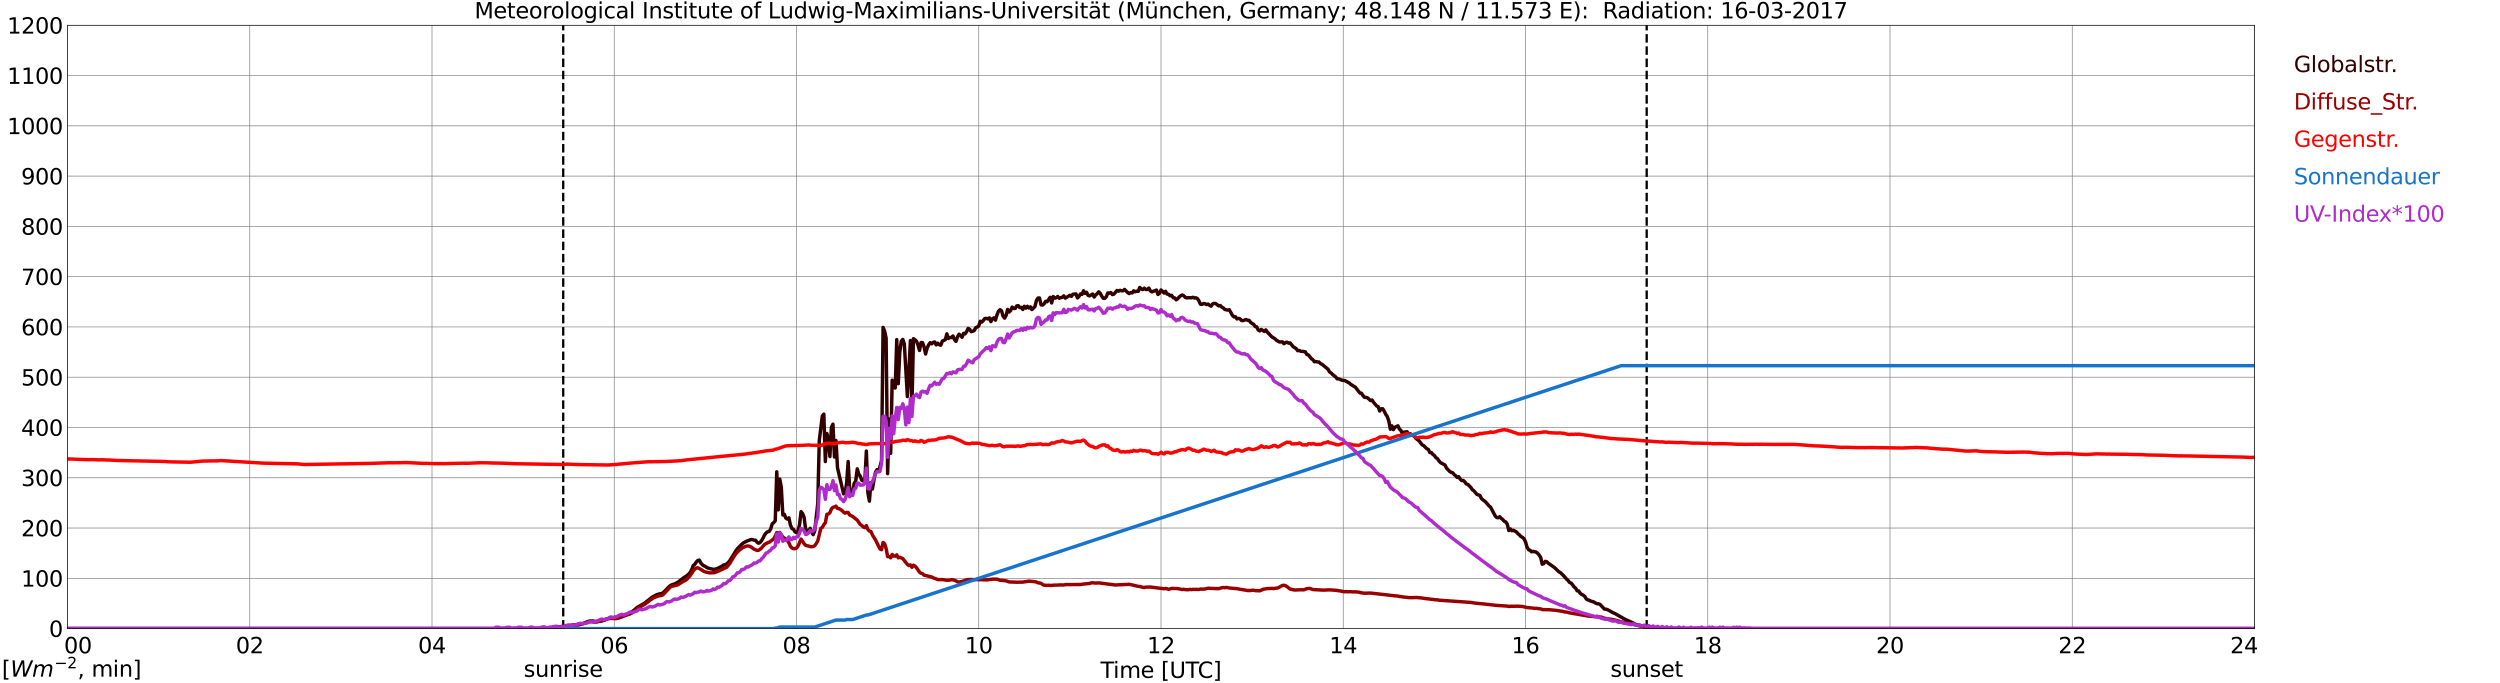 <?xml version="1.0" encoding="utf-8" standalone="no"?>
<!DOCTYPE svg PUBLIC "-//W3C//DTD SVG 1.1//EN"
  "http://www.w3.org/Graphics/SVG/1.1/DTD/svg11.dtd">
<svg xmlns:xlink="http://www.w3.org/1999/xlink" width="1085.4pt" height="296.64pt" viewBox="0 0 1085.4 296.64" xmlns="http://www.w3.org/2000/svg" version="1.1">
 <defs>
  <style type="text/css">*{stroke-linejoin: round; stroke-linecap: butt}</style>
 </defs>
 <g id="figure_1">
  <g id="patch_1">
   <path d="M 0 296.64 
L 1085.4 296.64 
L 1085.4 0 
L 0 0 
z
" style="fill: #ffffff"/>
  </g>
  <g id="axes_1">
   <g id="patch_2">
    <path d="M 29.306 272.909 
L 978.814 272.909 
L 978.814 10.976 
L 29.306 10.976 
z
" style="fill: #ffffff"/>
   </g>
   <g id="patch_3">
    <path d="M 978.814 272.909 
L 978.814 272.909 
L 978.814 10.976 
L 978.814 10.976 
z
" clip-path="url(#p398ad14adf)" style="fill: #d3d3d3; opacity: 0.25; stroke: #d3d3d3; stroke-linejoin: miter"/>
   </g>
   <g id="matplotlib.axis_1">
    <g id="xtick_1">
     <g id="line2d_1">
      <path d="M 29.306 272.909 
L 29.306 10.976 
" clip-path="url(#p398ad14adf)" style="fill: none; stroke: #808080; stroke-width: 0.3; stroke-linecap: square"/>
     </g>
     <g id="line2d_2"/>
     <g id="text_1">
      <!--    00 -->
      <g transform="translate(18.733 283.627) scale(0.095 -0.095)">
       <defs>
        <path id="DejaVuSans-20" transform="scale(0.016)"/>
        <path id="DejaVuSans-30" d="M 2034 4250 
Q 1547 4250 1301 3770 
Q 1056 3291 1056 2328 
Q 1056 1369 1301 889 
Q 1547 409 2034 409 
Q 2525 409 2770 889 
Q 3016 1369 3016 2328 
Q 3016 3291 2770 3770 
Q 2525 4250 2034 4250 
z
M 2034 4750 
Q 2819 4750 3233 4129 
Q 3647 3509 3647 2328 
Q 3647 1150 3233 529 
Q 2819 -91 2034 -91 
Q 1250 -91 836 529 
Q 422 1150 422 2328 
Q 422 3509 836 4129 
Q 1250 4750 2034 4750 
z
" transform="scale(0.016)"/>
       </defs>
       <use xlink:href="#DejaVuSans-20"/>
       <use xlink:href="#DejaVuSans-20" transform="translate(31.787 0)"/>
       <use xlink:href="#DejaVuSans-20" transform="translate(63.574 0)"/>
       <use xlink:href="#DejaVuSans-30" transform="translate(95.361 0)"/>
       <use xlink:href="#DejaVuSans-30" transform="translate(158.984 0)"/>
      </g>
     </g>
    </g>
    <g id="xtick_2">
     <g id="line2d_3">
      <path d="M 108.431 272.909 
L 108.431 10.976 
" clip-path="url(#p398ad14adf)" style="fill: none; stroke: #808080; stroke-width: 0.3; stroke-linecap: square"/>
     </g>
     <g id="line2d_4"/>
     <g id="text_2">
      <!-- 02 -->
      <g transform="translate(102.387 283.627) scale(0.095 -0.095)">
       <defs>
        <path id="DejaVuSans-32" d="M 1228 531 
L 3431 531 
L 3431 0 
L 469 0 
L 469 531 
Q 828 903 1448 1529 
Q 2069 2156 2228 2338 
Q 2531 2678 2651 2914 
Q 2772 3150 2772 3378 
Q 2772 3750 2511 3984 
Q 2250 4219 1831 4219 
Q 1534 4219 1204 4116 
Q 875 4013 500 3803 
L 500 4441 
Q 881 4594 1212 4672 
Q 1544 4750 1819 4750 
Q 2544 4750 2975 4387 
Q 3406 4025 3406 3419 
Q 3406 3131 3298 2873 
Q 3191 2616 2906 2266 
Q 2828 2175 2409 1742 
Q 1991 1309 1228 531 
z
" transform="scale(0.016)"/>
       </defs>
       <use xlink:href="#DejaVuSans-30"/>
       <use xlink:href="#DejaVuSans-32" transform="translate(63.623 0)"/>
      </g>
     </g>
    </g>
    <g id="xtick_3">
     <g id="line2d_5">
      <path d="M 187.557 272.909 
L 187.557 10.976 
" clip-path="url(#p398ad14adf)" style="fill: none; stroke: #808080; stroke-width: 0.3; stroke-linecap: square"/>
     </g>
     <g id="line2d_6"/>
     <g id="text_3">
      <!-- 04 -->
      <g transform="translate(181.513 283.627) scale(0.095 -0.095)">
       <defs>
        <path id="DejaVuSans-34" d="M 2419 4116 
L 825 1625 
L 2419 1625 
L 2419 4116 
z
M 2253 4666 
L 3047 4666 
L 3047 1625 
L 3713 1625 
L 3713 1100 
L 3047 1100 
L 3047 0 
L 2419 0 
L 2419 1100 
L 313 1100 
L 313 1709 
L 2253 4666 
z
" transform="scale(0.016)"/>
       </defs>
       <use xlink:href="#DejaVuSans-30"/>
       <use xlink:href="#DejaVuSans-34" transform="translate(63.623 0)"/>
      </g>
     </g>
    </g>
    <g id="xtick_4">
     <g id="line2d_7">
      <path d="M 266.683 272.909 
L 266.683 10.976 
" clip-path="url(#p398ad14adf)" style="fill: none; stroke: #808080; stroke-width: 0.3; stroke-linecap: square"/>
     </g>
     <g id="line2d_8"/>
     <g id="text_4">
      <!-- 06 -->
      <g transform="translate(260.638 283.627) scale(0.095 -0.095)">
       <defs>
        <path id="DejaVuSans-36" d="M 2113 2584 
Q 1688 2584 1439 2293 
Q 1191 2003 1191 1497 
Q 1191 994 1439 701 
Q 1688 409 2113 409 
Q 2538 409 2786 701 
Q 3034 994 3034 1497 
Q 3034 2003 2786 2293 
Q 2538 2584 2113 2584 
z
M 3366 4563 
L 3366 3988 
Q 3128 4100 2886 4159 
Q 2644 4219 2406 4219 
Q 1781 4219 1451 3797 
Q 1122 3375 1075 2522 
Q 1259 2794 1537 2939 
Q 1816 3084 2150 3084 
Q 2853 3084 3261 2657 
Q 3669 2231 3669 1497 
Q 3669 778 3244 343 
Q 2819 -91 2113 -91 
Q 1303 -91 875 529 
Q 447 1150 447 2328 
Q 447 3434 972 4092 
Q 1497 4750 2381 4750 
Q 2619 4750 2861 4703 
Q 3103 4656 3366 4563 
z
" transform="scale(0.016)"/>
       </defs>
       <use xlink:href="#DejaVuSans-30"/>
       <use xlink:href="#DejaVuSans-36" transform="translate(63.623 0)"/>
      </g>
     </g>
    </g>
    <g id="xtick_5">
     <g id="line2d_9">
      <path d="M 345.808 272.909 
L 345.808 10.976 
" clip-path="url(#p398ad14adf)" style="fill: none; stroke: #808080; stroke-width: 0.3; stroke-linecap: square"/>
     </g>
     <g id="line2d_10"/>
     <g id="text_5">
      <!-- 08 -->
      <g transform="translate(339.764 283.627) scale(0.095 -0.095)">
       <defs>
        <path id="DejaVuSans-38" d="M 2034 2216 
Q 1584 2216 1326 1975 
Q 1069 1734 1069 1313 
Q 1069 891 1326 650 
Q 1584 409 2034 409 
Q 2484 409 2743 651 
Q 3003 894 3003 1313 
Q 3003 1734 2745 1975 
Q 2488 2216 2034 2216 
z
M 1403 2484 
Q 997 2584 770 2862 
Q 544 3141 544 3541 
Q 544 4100 942 4425 
Q 1341 4750 2034 4750 
Q 2731 4750 3128 4425 
Q 3525 4100 3525 3541 
Q 3525 3141 3298 2862 
Q 3072 2584 2669 2484 
Q 3125 2378 3379 2068 
Q 3634 1759 3634 1313 
Q 3634 634 3220 271 
Q 2806 -91 2034 -91 
Q 1263 -91 848 271 
Q 434 634 434 1313 
Q 434 1759 690 2068 
Q 947 2378 1403 2484 
z
M 1172 3481 
Q 1172 3119 1398 2916 
Q 1625 2713 2034 2713 
Q 2441 2713 2670 2916 
Q 2900 3119 2900 3481 
Q 2900 3844 2670 4047 
Q 2441 4250 2034 4250 
Q 1625 4250 1398 4047 
Q 1172 3844 1172 3481 
z
" transform="scale(0.016)"/>
       </defs>
       <use xlink:href="#DejaVuSans-30"/>
       <use xlink:href="#DejaVuSans-38" transform="translate(63.623 0)"/>
      </g>
     </g>
    </g>
    <g id="xtick_6">
     <g id="line2d_11">
      <path d="M 424.934 272.909 
L 424.934 10.976 
" clip-path="url(#p398ad14adf)" style="fill: none; stroke: #808080; stroke-width: 0.3; stroke-linecap: square"/>
     </g>
     <g id="line2d_12"/>
     <g id="text_6">
      <!-- 10 -->
      <g transform="translate(418.89 283.627) scale(0.095 -0.095)">
       <defs>
        <path id="DejaVuSans-31" d="M 794 531 
L 1825 531 
L 1825 4091 
L 703 3866 
L 703 4441 
L 1819 4666 
L 2450 4666 
L 2450 531 
L 3481 531 
L 3481 0 
L 794 0 
L 794 531 
z
" transform="scale(0.016)"/>
       </defs>
       <use xlink:href="#DejaVuSans-31"/>
       <use xlink:href="#DejaVuSans-30" transform="translate(63.623 0)"/>
      </g>
     </g>
    </g>
    <g id="xtick_7">
     <g id="line2d_13">
      <path d="M 504.06 272.909 
L 504.06 10.976 
" clip-path="url(#p398ad14adf)" style="fill: none; stroke: #808080; stroke-width: 0.3; stroke-linecap: square"/>
     </g>
     <g id="line2d_14"/>
     <g id="text_7">
      <!-- 12 -->
      <g transform="translate(498.015 283.627) scale(0.095 -0.095)">
       <use xlink:href="#DejaVuSans-31"/>
       <use xlink:href="#DejaVuSans-32" transform="translate(63.623 0)"/>
      </g>
     </g>
    </g>
    <g id="xtick_8">
     <g id="line2d_15">
      <path d="M 583.185 272.909 
L 583.185 10.976 
" clip-path="url(#p398ad14adf)" style="fill: none; stroke: #808080; stroke-width: 0.3; stroke-linecap: square"/>
     </g>
     <g id="line2d_16"/>
     <g id="text_8">
      <!-- 14 -->
      <g transform="translate(577.141 283.627) scale(0.095 -0.095)">
       <use xlink:href="#DejaVuSans-31"/>
       <use xlink:href="#DejaVuSans-34" transform="translate(63.623 0)"/>
      </g>
     </g>
    </g>
    <g id="xtick_9">
     <g id="line2d_17">
      <path d="M 662.311 272.909 
L 662.311 10.976 
" clip-path="url(#p398ad14adf)" style="fill: none; stroke: #808080; stroke-width: 0.3; stroke-linecap: square"/>
     </g>
     <g id="line2d_18"/>
     <g id="text_9">
      <!-- 16 -->
      <g transform="translate(656.267 283.627) scale(0.095 -0.095)">
       <use xlink:href="#DejaVuSans-31"/>
       <use xlink:href="#DejaVuSans-36" transform="translate(63.623 0)"/>
      </g>
     </g>
    </g>
    <g id="xtick_10">
     <g id="line2d_19">
      <path d="M 741.437 272.909 
L 741.437 10.976 
" clip-path="url(#p398ad14adf)" style="fill: none; stroke: #808080; stroke-width: 0.3; stroke-linecap: square"/>
     </g>
     <g id="line2d_20"/>
     <g id="text_10">
      <!-- 18 -->
      <g transform="translate(735.392 283.627) scale(0.095 -0.095)">
       <use xlink:href="#DejaVuSans-31"/>
       <use xlink:href="#DejaVuSans-38" transform="translate(63.623 0)"/>
      </g>
     </g>
    </g>
    <g id="xtick_11">
     <g id="line2d_21">
      <path d="M 820.562 272.909 
L 820.562 10.976 
" clip-path="url(#p398ad14adf)" style="fill: none; stroke: #808080; stroke-width: 0.3; stroke-linecap: square"/>
     </g>
     <g id="line2d_22"/>
     <g id="text_11">
      <!-- 20 -->
      <g transform="translate(814.518 283.627) scale(0.095 -0.095)">
       <use xlink:href="#DejaVuSans-32"/>
       <use xlink:href="#DejaVuSans-30" transform="translate(63.623 0)"/>
      </g>
     </g>
    </g>
    <g id="xtick_12">
     <g id="line2d_23">
      <path d="M 899.688 272.909 
L 899.688 10.976 
" clip-path="url(#p398ad14adf)" style="fill: none; stroke: #808080; stroke-width: 0.3; stroke-linecap: square"/>
     </g>
     <g id="line2d_24"/>
     <g id="text_12">
      <!-- 22 -->
      <g transform="translate(893.644 283.627) scale(0.095 -0.095)">
       <use xlink:href="#DejaVuSans-32"/>
       <use xlink:href="#DejaVuSans-32" transform="translate(63.623 0)"/>
      </g>
     </g>
    </g>
    <g id="xtick_13">
     <g id="line2d_25">
      <path d="M 978.814 272.909 
L 978.814 10.976 
" clip-path="url(#p398ad14adf)" style="fill: none; stroke: #808080; stroke-width: 0.3; stroke-linecap: square"/>
     </g>
     <g id="line2d_26"/>
     <g id="text_13">
      <!-- 24    -->
      <g transform="translate(968.241 283.627) scale(0.095 -0.095)">
       <use xlink:href="#DejaVuSans-32"/>
       <use xlink:href="#DejaVuSans-34" transform="translate(63.623 0)"/>
       <use xlink:href="#DejaVuSans-20" transform="translate(127.246 0)"/>
       <use xlink:href="#DejaVuSans-20" transform="translate(159.033 0)"/>
       <use xlink:href="#DejaVuSans-20" transform="translate(190.82 0)"/>
      </g>
     </g>
    </g>
    <g id="text_14">
     <!-- Time [UTC] -->
     <g transform="translate(477.806 294.322) scale(0.095 -0.095)">
      <defs>
       <path id="DejaVuSans-54" d="M -19 4666 
L 3928 4666 
L 3928 4134 
L 2272 4134 
L 2272 0 
L 1638 0 
L 1638 4134 
L -19 4134 
L -19 4666 
z
" transform="scale(0.016)"/>
       <path id="DejaVuSans-69" d="M 603 3500 
L 1178 3500 
L 1178 0 
L 603 0 
L 603 3500 
z
M 603 4863 
L 1178 4863 
L 1178 4134 
L 603 4134 
L 603 4863 
z
" transform="scale(0.016)"/>
       <path id="DejaVuSans-6d" d="M 3328 2828 
Q 3544 3216 3844 3400 
Q 4144 3584 4550 3584 
Q 5097 3584 5394 3201 
Q 5691 2819 5691 2113 
L 5691 0 
L 5113 0 
L 5113 2094 
Q 5113 2597 4934 2840 
Q 4756 3084 4391 3084 
Q 3944 3084 3684 2787 
Q 3425 2491 3425 1978 
L 3425 0 
L 2847 0 
L 2847 2094 
Q 2847 2600 2669 2842 
Q 2491 3084 2119 3084 
Q 1678 3084 1418 2786 
Q 1159 2488 1159 1978 
L 1159 0 
L 581 0 
L 581 3500 
L 1159 3500 
L 1159 2956 
Q 1356 3278 1631 3431 
Q 1906 3584 2284 3584 
Q 2666 3584 2933 3390 
Q 3200 3197 3328 2828 
z
" transform="scale(0.016)"/>
       <path id="DejaVuSans-65" d="M 3597 1894 
L 3597 1613 
L 953 1613 
Q 991 1019 1311 708 
Q 1631 397 2203 397 
Q 2534 397 2845 478 
Q 3156 559 3463 722 
L 3463 178 
Q 3153 47 2828 -22 
Q 2503 -91 2169 -91 
Q 1331 -91 842 396 
Q 353 884 353 1716 
Q 353 2575 817 3079 
Q 1281 3584 2069 3584 
Q 2775 3584 3186 3129 
Q 3597 2675 3597 1894 
z
M 3022 2063 
Q 3016 2534 2758 2815 
Q 2500 3097 2075 3097 
Q 1594 3097 1305 2825 
Q 1016 2553 972 2059 
L 3022 2063 
z
" transform="scale(0.016)"/>
       <path id="DejaVuSans-5b" d="M 550 4863 
L 1875 4863 
L 1875 4416 
L 1125 4416 
L 1125 -397 
L 1875 -397 
L 1875 -844 
L 550 -844 
L 550 4863 
z
" transform="scale(0.016)"/>
       <path id="DejaVuSans-55" d="M 556 4666 
L 1191 4666 
L 1191 1831 
Q 1191 1081 1462 751 
Q 1734 422 2344 422 
Q 2950 422 3222 751 
Q 3494 1081 3494 1831 
L 3494 4666 
L 4128 4666 
L 4128 1753 
Q 4128 841 3676 375 
Q 3225 -91 2344 -91 
Q 1459 -91 1007 375 
Q 556 841 556 1753 
L 556 4666 
z
" transform="scale(0.016)"/>
       <path id="DejaVuSans-43" d="M 4122 4306 
L 4122 3641 
Q 3803 3938 3442 4084 
Q 3081 4231 2675 4231 
Q 1875 4231 1450 3742 
Q 1025 3253 1025 2328 
Q 1025 1406 1450 917 
Q 1875 428 2675 428 
Q 3081 428 3442 575 
Q 3803 722 4122 1019 
L 4122 359 
Q 3791 134 3420 21 
Q 3050 -91 2638 -91 
Q 1578 -91 968 557 
Q 359 1206 359 2328 
Q 359 3453 968 4101 
Q 1578 4750 2638 4750 
Q 3056 4750 3426 4639 
Q 3797 4528 4122 4306 
z
" transform="scale(0.016)"/>
       <path id="DejaVuSans-5d" d="M 1947 4863 
L 1947 -844 
L 622 -844 
L 622 -397 
L 1369 -397 
L 1369 4416 
L 622 4416 
L 622 4863 
L 1947 4863 
z
" transform="scale(0.016)"/>
      </defs>
      <use xlink:href="#DejaVuSans-54"/>
      <use xlink:href="#DejaVuSans-69" transform="translate(57.959 0)"/>
      <use xlink:href="#DejaVuSans-6d" transform="translate(85.742 0)"/>
      <use xlink:href="#DejaVuSans-65" transform="translate(183.154 0)"/>
      <use xlink:href="#DejaVuSans-20" transform="translate(244.678 0)"/>
      <use xlink:href="#DejaVuSans-5b" transform="translate(276.465 0)"/>
      <use xlink:href="#DejaVuSans-55" transform="translate(315.479 0)"/>
      <use xlink:href="#DejaVuSans-54" transform="translate(388.672 0)"/>
      <use xlink:href="#DejaVuSans-43" transform="translate(443.881 0)"/>
      <use xlink:href="#DejaVuSans-5d" transform="translate(513.705 0)"/>
     </g>
    </g>
   </g>
   <g id="matplotlib.axis_2">
    <g id="ytick_1">
     <g id="line2d_27">
      <path d="M 29.306 272.909 
L 978.814 272.909 
" clip-path="url(#p398ad14adf)" style="fill: none; stroke: #808080; stroke-width: 0.3; stroke-linecap: square"/>
     </g>
     <g id="line2d_28"/>
     <g id="text_15">
      <!-- 0 -->
      <g transform="translate(21.261 276.518) scale(0.095 -0.095)">
       <use xlink:href="#DejaVuSans-30"/>
      </g>
     </g>
    </g>
    <g id="ytick_2">
     <g id="line2d_29">
      <path d="M 29.306 251.081 
L 978.814 251.081 
" clip-path="url(#p398ad14adf)" style="fill: none; stroke: #808080; stroke-width: 0.3; stroke-linecap: square"/>
     </g>
     <g id="line2d_30"/>
     <g id="text_16">
      <!-- 100 -->
      <g transform="translate(9.173 254.69) scale(0.095 -0.095)">
       <use xlink:href="#DejaVuSans-31"/>
       <use xlink:href="#DejaVuSans-30" transform="translate(63.623 0)"/>
       <use xlink:href="#DejaVuSans-30" transform="translate(127.246 0)"/>
      </g>
     </g>
    </g>
    <g id="ytick_3">
     <g id="line2d_31">
      <path d="M 29.306 229.253 
L 978.814 229.253 
" clip-path="url(#p398ad14adf)" style="fill: none; stroke: #808080; stroke-width: 0.3; stroke-linecap: square"/>
     </g>
     <g id="line2d_32"/>
     <g id="text_17">
      <!-- 200 -->
      <g transform="translate(9.173 232.863) scale(0.095 -0.095)">
       <use xlink:href="#DejaVuSans-32"/>
       <use xlink:href="#DejaVuSans-30" transform="translate(63.623 0)"/>
       <use xlink:href="#DejaVuSans-30" transform="translate(127.246 0)"/>
      </g>
     </g>
    </g>
    <g id="ytick_4">
     <g id="line2d_33">
      <path d="M 29.306 207.426 
L 978.814 207.426 
" clip-path="url(#p398ad14adf)" style="fill: none; stroke: #808080; stroke-width: 0.3; stroke-linecap: square"/>
     </g>
     <g id="line2d_34"/>
     <g id="text_18">
      <!-- 300 -->
      <g transform="translate(9.173 211.035) scale(0.095 -0.095)">
       <defs>
        <path id="DejaVuSans-33" d="M 2597 2516 
Q 3050 2419 3304 2112 
Q 3559 1806 3559 1356 
Q 3559 666 3084 287 
Q 2609 -91 1734 -91 
Q 1441 -91 1130 -33 
Q 819 25 488 141 
L 488 750 
Q 750 597 1062 519 
Q 1375 441 1716 441 
Q 2309 441 2620 675 
Q 2931 909 2931 1356 
Q 2931 1769 2642 2001 
Q 2353 2234 1838 2234 
L 1294 2234 
L 1294 2753 
L 1863 2753 
Q 2328 2753 2575 2939 
Q 2822 3125 2822 3475 
Q 2822 3834 2567 4026 
Q 2313 4219 1838 4219 
Q 1578 4219 1281 4162 
Q 984 4106 628 3988 
L 628 4550 
Q 988 4650 1302 4700 
Q 1616 4750 1894 4750 
Q 2613 4750 3031 4423 
Q 3450 4097 3450 3541 
Q 3450 3153 3228 2886 
Q 3006 2619 2597 2516 
z
" transform="scale(0.016)"/>
       </defs>
       <use xlink:href="#DejaVuSans-33"/>
       <use xlink:href="#DejaVuSans-30" transform="translate(63.623 0)"/>
       <use xlink:href="#DejaVuSans-30" transform="translate(127.246 0)"/>
      </g>
     </g>
    </g>
    <g id="ytick_5">
     <g id="line2d_35">
      <path d="M 29.306 185.598 
L 978.814 185.598 
" clip-path="url(#p398ad14adf)" style="fill: none; stroke: #808080; stroke-width: 0.3; stroke-linecap: square"/>
     </g>
     <g id="line2d_36"/>
     <g id="text_19">
      <!-- 400 -->
      <g transform="translate(9.173 189.207) scale(0.095 -0.095)">
       <use xlink:href="#DejaVuSans-34"/>
       <use xlink:href="#DejaVuSans-30" transform="translate(63.623 0)"/>
       <use xlink:href="#DejaVuSans-30" transform="translate(127.246 0)"/>
      </g>
     </g>
    </g>
    <g id="ytick_6">
     <g id="line2d_37">
      <path d="M 29.306 163.77 
L 978.814 163.77 
" clip-path="url(#p398ad14adf)" style="fill: none; stroke: #808080; stroke-width: 0.3; stroke-linecap: square"/>
     </g>
     <g id="line2d_38"/>
     <g id="text_20">
      <!-- 500 -->
      <g transform="translate(9.173 167.379) scale(0.095 -0.095)">
       <defs>
        <path id="DejaVuSans-35" d="M 691 4666 
L 3169 4666 
L 3169 4134 
L 1269 4134 
L 1269 2991 
Q 1406 3038 1543 3061 
Q 1681 3084 1819 3084 
Q 2600 3084 3056 2656 
Q 3513 2228 3513 1497 
Q 3513 744 3044 326 
Q 2575 -91 1722 -91 
Q 1428 -91 1123 -41 
Q 819 9 494 109 
L 494 744 
Q 775 591 1075 516 
Q 1375 441 1709 441 
Q 2250 441 2565 725 
Q 2881 1009 2881 1497 
Q 2881 1984 2565 2268 
Q 2250 2553 1709 2553 
Q 1456 2553 1204 2497 
Q 953 2441 691 2322 
L 691 4666 
z
" transform="scale(0.016)"/>
       </defs>
       <use xlink:href="#DejaVuSans-35"/>
       <use xlink:href="#DejaVuSans-30" transform="translate(63.623 0)"/>
       <use xlink:href="#DejaVuSans-30" transform="translate(127.246 0)"/>
      </g>
     </g>
    </g>
    <g id="ytick_7">
     <g id="line2d_39">
      <path d="M 29.306 141.942 
L 978.814 141.942 
" clip-path="url(#p398ad14adf)" style="fill: none; stroke: #808080; stroke-width: 0.3; stroke-linecap: square"/>
     </g>
     <g id="line2d_40"/>
     <g id="text_21">
      <!-- 600 -->
      <g transform="translate(9.173 145.551) scale(0.095 -0.095)">
       <use xlink:href="#DejaVuSans-36"/>
       <use xlink:href="#DejaVuSans-30" transform="translate(63.623 0)"/>
       <use xlink:href="#DejaVuSans-30" transform="translate(127.246 0)"/>
      </g>
     </g>
    </g>
    <g id="ytick_8">
     <g id="line2d_41">
      <path d="M 29.306 120.114 
L 978.814 120.114 
" clip-path="url(#p398ad14adf)" style="fill: none; stroke: #808080; stroke-width: 0.3; stroke-linecap: square"/>
     </g>
     <g id="line2d_42"/>
     <g id="text_22">
      <!-- 700 -->
      <g transform="translate(9.173 123.724) scale(0.095 -0.095)">
       <defs>
        <path id="DejaVuSans-37" d="M 525 4666 
L 3525 4666 
L 3525 4397 
L 1831 0 
L 1172 0 
L 2766 4134 
L 525 4134 
L 525 4666 
z
" transform="scale(0.016)"/>
       </defs>
       <use xlink:href="#DejaVuSans-37"/>
       <use xlink:href="#DejaVuSans-30" transform="translate(63.623 0)"/>
       <use xlink:href="#DejaVuSans-30" transform="translate(127.246 0)"/>
      </g>
     </g>
    </g>
    <g id="ytick_9">
     <g id="line2d_43">
      <path d="M 29.306 98.287 
L 978.814 98.287 
" clip-path="url(#p398ad14adf)" style="fill: none; stroke: #808080; stroke-width: 0.3; stroke-linecap: square"/>
     </g>
     <g id="line2d_44"/>
     <g id="text_23">
      <!-- 800 -->
      <g transform="translate(9.173 101.896) scale(0.095 -0.095)">
       <use xlink:href="#DejaVuSans-38"/>
       <use xlink:href="#DejaVuSans-30" transform="translate(63.623 0)"/>
       <use xlink:href="#DejaVuSans-30" transform="translate(127.246 0)"/>
      </g>
     </g>
    </g>
    <g id="ytick_10">
     <g id="line2d_45">
      <path d="M 29.306 76.459 
L 978.814 76.459 
" clip-path="url(#p398ad14adf)" style="fill: none; stroke: #808080; stroke-width: 0.3; stroke-linecap: square"/>
     </g>
     <g id="line2d_46"/>
     <g id="text_24">
      <!-- 900 -->
      <g transform="translate(9.173 80.068) scale(0.095 -0.095)">
       <defs>
        <path id="DejaVuSans-39" d="M 703 97 
L 703 672 
Q 941 559 1184 500 
Q 1428 441 1663 441 
Q 2288 441 2617 861 
Q 2947 1281 2994 2138 
Q 2813 1869 2534 1725 
Q 2256 1581 1919 1581 
Q 1219 1581 811 2004 
Q 403 2428 403 3163 
Q 403 3881 828 4315 
Q 1253 4750 1959 4750 
Q 2769 4750 3195 4129 
Q 3622 3509 3622 2328 
Q 3622 1225 3098 567 
Q 2575 -91 1691 -91 
Q 1453 -91 1209 -44 
Q 966 3 703 97 
z
M 1959 2075 
Q 2384 2075 2632 2365 
Q 2881 2656 2881 3163 
Q 2881 3666 2632 3958 
Q 2384 4250 1959 4250 
Q 1534 4250 1286 3958 
Q 1038 3666 1038 3163 
Q 1038 2656 1286 2365 
Q 1534 2075 1959 2075 
z
" transform="scale(0.016)"/>
       </defs>
       <use xlink:href="#DejaVuSans-39"/>
       <use xlink:href="#DejaVuSans-30" transform="translate(63.623 0)"/>
       <use xlink:href="#DejaVuSans-30" transform="translate(127.246 0)"/>
      </g>
     </g>
    </g>
    <g id="ytick_11">
     <g id="line2d_47">
      <path d="M 29.306 54.631 
L 978.814 54.631 
" clip-path="url(#p398ad14adf)" style="fill: none; stroke: #808080; stroke-width: 0.3; stroke-linecap: square"/>
     </g>
     <g id="line2d_48"/>
     <g id="text_25">
      <!-- 1000 -->
      <g transform="translate(3.128 58.24) scale(0.095 -0.095)">
       <use xlink:href="#DejaVuSans-31"/>
       <use xlink:href="#DejaVuSans-30" transform="translate(63.623 0)"/>
       <use xlink:href="#DejaVuSans-30" transform="translate(127.246 0)"/>
       <use xlink:href="#DejaVuSans-30" transform="translate(190.869 0)"/>
      </g>
     </g>
    </g>
    <g id="ytick_12">
     <g id="line2d_49">
      <path d="M 29.306 32.803 
L 978.814 32.803 
" clip-path="url(#p398ad14adf)" style="fill: none; stroke: #808080; stroke-width: 0.3; stroke-linecap: square"/>
     </g>
     <g id="line2d_50"/>
     <g id="text_26">
      <!-- 1100 -->
      <g transform="translate(3.128 36.413) scale(0.095 -0.095)">
       <use xlink:href="#DejaVuSans-31"/>
       <use xlink:href="#DejaVuSans-31" transform="translate(63.623 0)"/>
       <use xlink:href="#DejaVuSans-30" transform="translate(127.246 0)"/>
       <use xlink:href="#DejaVuSans-30" transform="translate(190.869 0)"/>
      </g>
     </g>
    </g>
    <g id="ytick_13">
     <g id="line2d_51">
      <path d="M 29.306 10.976 
L 978.814 10.976 
" clip-path="url(#p398ad14adf)" style="fill: none; stroke: #808080; stroke-width: 0.3; stroke-linecap: square"/>
     </g>
     <g id="line2d_52"/>
     <g id="text_27">
      <!-- 1200 -->
      <g transform="translate(3.128 14.585) scale(0.095 -0.095)">
       <use xlink:href="#DejaVuSans-31"/>
       <use xlink:href="#DejaVuSans-32" transform="translate(63.623 0)"/>
       <use xlink:href="#DejaVuSans-30" transform="translate(127.246 0)"/>
       <use xlink:href="#DejaVuSans-30" transform="translate(190.869 0)"/>
      </g>
     </g>
    </g>
   </g>
   <g id="line2d_53">
    <path d="M 244.528 272.909 
L 244.528 10.976 
" clip-path="url(#p398ad14adf)" style="fill: none; stroke-dasharray: 3.7,1.6; stroke-dashoffset: 0; stroke: #000000"/>
   </g>
   <g id="line2d_54">
    <path d="M 714.93 272.909 
L 714.93 10.976 
" clip-path="url(#p398ad14adf)" style="fill: none; stroke-dasharray: 3.7,1.6; stroke-dashoffset: 0; stroke: #000000"/>
   </g>
   <g id="line2d_55">
    <path d="M 29.306 272.909 
L 235.692 272.909 
L 236.351 272.627 
L 237.011 272.627 
L 238.329 272.481 
L 240.967 272.391 
L 241.626 272.215 
L 242.945 272.184 
L 245.583 271.769 
L 248.88 271.385 
L 249.539 271.296 
L 250.858 271.296 
L 252.176 270.97 
L 252.836 270.733 
L 253.495 270.615 
L 254.814 269.993 
L 256.133 269.578 
L 257.451 269.578 
L 258.111 269.814 
L 258.77 269.903 
L 262.067 269.281 
L 262.726 269.045 
L 263.386 268.689 
L 264.705 268.393 
L 265.364 268.303 
L 266.683 268.452 
L 268.661 268.126 
L 269.98 267.504 
L 270.639 267.179 
L 271.958 266.793 
L 273.277 266.26 
L 275.255 264.957 
L 276.573 263.774 
L 279.211 262.233 
L 279.87 261.849 
L 283.167 259.242 
L 285.145 258.175 
L 286.464 257.819 
L 287.124 257.701 
L 287.783 257.435 
L 289.102 256.16 
L 290.42 254.739 
L 291.08 254.207 
L 291.739 253.882 
L 293.058 253.467 
L 294.377 252.725 
L 297.014 250.682 
L 297.674 250.326 
L 298.992 249.289 
L 299.652 248.521 
L 300.311 247.335 
L 300.971 245.528 
L 301.63 245.026 
L 302.289 244.048 
L 302.949 243.337 
L 303.608 243.188 
L 304.267 244.404 
L 304.927 245.172 
L 305.586 245.676 
L 306.246 245.914 
L 306.905 246.447 
L 308.224 246.862 
L 309.543 247.159 
L 310.202 247.159 
L 311.521 246.803 
L 313.499 245.794 
L 314.158 245.292 
L 314.818 245.172 
L 315.477 244.847 
L 316.136 244.284 
L 316.796 243.485 
L 318.114 241.383 
L 319.433 239.22 
L 320.093 238.273 
L 322.071 236.258 
L 322.73 235.725 
L 324.049 235.014 
L 326.027 234.245 
L 326.686 234.274 
L 327.346 234.512 
L 328.005 234.54 
L 328.665 235.4 
L 329.324 235.843 
L 329.983 235.518 
L 330.643 234.719 
L 331.302 233.593 
L 331.961 232.2 
L 332.621 231.373 
L 333.28 230.869 
L 333.94 230.751 
L 334.599 229.683 
L 335.258 227.433 
L 335.918 226.9 
L 336.577 226.099 
L 337.236 204.835 
L 337.896 221.36 
L 338.555 208.035 
L 339.215 211.647 
L 339.874 223.582 
L 340.533 223.286 
L 341.193 224.975 
L 341.852 225.359 
L 342.512 224.827 
L 343.171 227.937 
L 343.83 229.476 
L 344.49 229.801 
L 345.149 230.869 
L 345.808 231.253 
L 346.468 230.572 
L 347.127 227.789 
L 347.787 222.161 
L 348.446 222.932 
L 349.105 224.619 
L 349.765 229.742 
L 351.083 230.81 
L 351.743 229.386 
L 352.402 231.045 
L 353.062 232.113 
L 353.721 230.482 
L 355.04 218.518 
L 355.699 191.24 
L 357.018 180.608 
L 357.677 179.809 
L 358.337 200.393 
L 358.996 188.219 
L 359.655 190.677 
L 360.315 198.201 
L 360.974 185.465 
L 361.634 184.161 
L 362.293 198.408 
L 362.952 191.271 
L 363.612 203.117 
L 366.249 214.402 
L 366.909 213.987 
L 367.568 209.811 
L 368.227 200.393 
L 368.887 212.239 
L 369.546 213.572 
L 370.206 213.513 
L 370.865 209.811 
L 371.524 208.833 
L 372.184 203.562 
L 372.843 205.812 
L 373.502 206.76 
L 374.162 208.537 
L 374.821 208.833 
L 375.481 208.654 
L 376.14 195.831 
L 376.799 213.956 
L 377.459 217.571 
L 378.118 209.545 
L 378.777 212.328 
L 379.437 208.329 
L 380.096 205.072 
L 380.756 203.918 
L 381.415 204.568 
L 382.074 202.495 
L 382.734 200.006 
L 383.393 142.165 
L 384.053 143.706 
L 384.712 146.755 
L 385.371 205.633 
L 386.031 181.883 
L 386.69 196.808 
L 387.349 165.06 
L 388.009 166.156 
L 388.668 168.465 
L 389.328 147.436 
L 389.987 166.599 
L 390.646 152.976 
L 391.306 148.117 
L 391.965 147.377 
L 392.624 149.333 
L 393.943 172.167 
L 394.603 161.031 
L 395.262 147.851 
L 395.921 176.668 
L 396.581 147.052 
L 397.24 147.495 
L 397.899 148.148 
L 398.559 149.807 
L 399.218 152.147 
L 399.878 148.711 
L 400.537 148.77 
L 401.196 150.577 
L 401.856 153.686 
L 402.515 151.138 
L 403.175 149.717 
L 403.834 148.77 
L 404.493 149.274 
L 405.153 148.652 
L 405.812 148.473 
L 406.471 149.748 
L 407.131 149.006 
L 407.79 149.628 
L 408.45 149.866 
L 409.109 148.117 
L 410.428 147.467 
L 411.087 144.95 
L 411.746 146.963 
L 412.406 146.548 
L 413.065 146.548 
L 413.725 145.867 
L 414.384 147.408 
L 415.043 148.207 
L 415.703 146.312 
L 416.362 145.096 
L 417.022 145.631 
L 417.681 146.43 
L 418.34 144.743 
L 419 144.95 
L 419.659 144.001 
L 420.318 142.58 
L 420.978 142.966 
L 421.637 144.001 
L 422.297 143.824 
L 422.956 143.527 
L 423.615 142.283 
L 424.275 141.988 
L 424.934 141.514 
L 425.593 139.5 
L 426.253 139.825 
L 426.912 139.144 
L 427.572 138.286 
L 428.231 138.227 
L 428.89 138.463 
L 429.55 138.02 
L 430.209 139.618 
L 430.869 138.404 
L 431.528 137.989 
L 432.187 138.995 
L 432.847 136.717 
L 433.506 135.117 
L 434.165 134.464 
L 434.825 134.938 
L 435.484 137.308 
L 436.144 138.107 
L 436.803 137.011 
L 437.462 134.346 
L 438.122 135.472 
L 438.781 134.791 
L 439.44 133.34 
L 440.1 133.903 
L 440.759 133.931 
L 441.419 132.807 
L 442.078 132.718 
L 442.737 133.547 
L 443.397 133.458 
L 444.056 134.377 
L 444.716 132.984 
L 445.375 133.783 
L 446.034 132.984 
L 446.694 133.724 
L 447.353 133.22 
L 448.012 134.405 
L 449.331 133.074 
L 449.991 130.437 
L 450.65 129.4 
L 451.309 129.372 
L 451.969 132.331 
L 452.628 132.452 
L 453.287 131.917 
L 453.947 130.852 
L 454.606 131 
L 455.925 129.103 
L 456.584 131.533 
L 457.244 128.75 
L 457.903 129.431 
L 458.563 129.282 
L 459.222 128.719 
L 459.881 129.49 
L 460.541 129.223 
L 461.2 129.103 
L 461.859 128.453 
L 462.519 129.431 
L 464.497 128.215 
L 465.156 128.688 
L 465.816 127.741 
L 467.134 127.593 
L 467.794 129.341 
L 468.453 128.688 
L 469.113 127.593 
L 469.772 127.8 
L 470.431 126.261 
L 471.091 127.385 
L 471.75 126.912 
L 472.409 128.245 
L 473.069 128.453 
L 474.388 127.654 
L 475.047 128.957 
L 475.706 128.038 
L 476.366 127.505 
L 477.025 126.704 
L 477.685 127.357 
L 478.344 128.571 
L 479.003 129.518 
L 479.663 129.518 
L 480.322 128.837 
L 480.981 127.178 
L 481.641 127.267 
L 482.3 127.032 
L 482.96 127.89 
L 483.619 127.713 
L 484.938 126.113 
L 485.597 126.41 
L 486.256 126.054 
L 486.916 126.231 
L 487.575 126.261 
L 488.235 125.67 
L 489.553 126.973 
L 490.213 127.446 
L 490.872 127.06 
L 491.532 127.178 
L 492.191 126.261 
L 492.85 126.676 
L 493.51 126.41 
L 494.169 126.497 
L 494.828 124.81 
L 495.488 125.432 
L 496.147 125.698 
L 496.807 125.106 
L 497.466 125.698 
L 498.125 125.67 
L 498.785 125.076 
L 499.444 126.29 
L 500.103 126.735 
L 500.763 126.41 
L 501.422 126.261 
L 502.082 125.936 
L 502.741 127.831 
L 503.4 127.326 
L 504.06 125.905 
L 504.719 126.469 
L 505.379 127.239 
L 506.038 126.469 
L 506.697 127.654 
L 507.357 127.772 
L 508.016 128.422 
L 508.675 128.215 
L 509.335 129.252 
L 509.994 129.341 
L 510.654 130.171 
L 511.313 129.697 
L 511.972 128.926 
L 512.632 128.394 
L 513.291 128.069 
L 513.95 128.394 
L 514.61 129.134 
L 515.269 129.341 
L 515.929 129.252 
L 517.247 129.282 
L 517.907 129.075 
L 518.566 129.372 
L 519.226 129.282 
L 519.885 129.666 
L 520.544 130.675 
L 521.204 132.065 
L 521.863 132.155 
L 522.522 131.771 
L 523.182 131.858 
L 523.841 132.244 
L 524.501 132.006 
L 525.16 132.539 
L 525.819 132.925 
L 526.479 131.947 
L 527.138 131.709 
L 527.797 131.799 
L 529.116 132.807 
L 529.776 132.628 
L 530.435 133.309 
L 531.094 133.665 
L 531.754 134.346 
L 533.073 134.643 
L 533.732 134.495 
L 535.051 136.893 
L 535.71 137.575 
L 536.369 137.516 
L 537.029 138.463 
L 537.688 138.227 
L 538.348 138.404 
L 539.007 139.144 
L 539.666 139.203 
L 540.985 138.729 
L 541.644 139.054 
L 542.304 139.085 
L 542.963 139.945 
L 543.623 140.447 
L 544.282 140.803 
L 544.941 141.75 
L 545.601 141.929 
L 546.26 143.232 
L 546.919 143.647 
L 547.579 143.025 
L 548.898 143.883 
L 549.557 143.232 
L 550.216 144.18 
L 552.195 146.253 
L 553.513 147.052 
L 554.173 147.733 
L 555.491 148.473 
L 556.81 148.445 
L 557.47 149.213 
L 558.129 148.711 
L 558.788 148.563 
L 559.448 148.977 
L 560.107 148.859 
L 561.426 150.516 
L 562.745 151.346 
L 563.404 152.265 
L 564.063 152.147 
L 564.723 152.503 
L 566.042 152.62 
L 566.701 152.738 
L 567.36 153.893 
L 568.02 154.072 
L 569.338 155.7 
L 569.998 156.174 
L 570.657 157.062 
L 571.317 156.944 
L 571.976 157.152 
L 572.635 157.152 
L 573.295 157.833 
L 573.954 158.158 
L 576.592 160.321 
L 577.251 161.504 
L 577.91 161.919 
L 578.57 162.6 
L 579.889 163.637 
L 580.548 164.466 
L 581.207 164.466 
L 582.526 165.06 
L 583.845 165.206 
L 585.823 166.304 
L 586.482 166.896 
L 588.46 168.109 
L 589.779 169.827 
L 590.439 170.657 
L 591.098 170.716 
L 591.757 171.752 
L 592.417 172.492 
L 593.076 172.551 
L 593.736 172.73 
L 595.054 173.916 
L 595.714 173.678 
L 596.373 174.714 
L 597.692 176.255 
L 598.351 176.55 
L 599.011 178.447 
L 599.67 177.469 
L 600.329 177.469 
L 600.989 178.565 
L 601.648 179.896 
L 602.307 180.846 
L 602.967 182.799 
L 603.626 186.353 
L 604.286 184.873 
L 604.945 186.532 
L 605.604 185.524 
L 606.923 184.873 
L 607.582 186.294 
L 608.242 186.916 
L 608.901 188.398 
L 609.561 187.628 
L 610.879 187.449 
L 611.539 188.368 
L 612.198 188.278 
L 614.176 189.522 
L 614.836 190.441 
L 616.154 191.448 
L 617.473 193.165 
L 618.133 193.491 
L 619.451 194.824 
L 620.111 195.121 
L 620.77 196.453 
L 621.429 196.483 
L 622.089 197.282 
L 622.748 197.756 
L 623.408 198.703 
L 624.067 199.089 
L 624.726 200.096 
L 625.386 200.836 
L 627.364 201.903 
L 628.023 203.235 
L 629.342 204.627 
L 630.001 205.072 
L 630.661 205.221 
L 631.32 206.02 
L 631.98 206.524 
L 632.639 207.292 
L 633.298 206.939 
L 633.958 208.035 
L 634.617 208.654 
L 635.276 208.595 
L 635.936 209.189 
L 636.595 210.106 
L 637.255 210.285 
L 638.573 211.616 
L 639.233 212.594 
L 639.892 213.068 
L 641.211 214.637 
L 642.53 215.142 
L 643.189 216.445 
L 643.848 217.067 
L 644.508 217.51 
L 645.167 218.104 
L 646.486 219.673 
L 647.145 220.177 
L 649.123 223.938 
L 649.783 224.678 
L 650.442 224.796 
L 651.102 224.353 
L 651.761 225.034 
L 652.42 225.538 
L 653.08 226.307 
L 653.739 226.603 
L 654.399 227.581 
L 655.058 230.336 
L 655.717 229.655 
L 656.377 230.395 
L 657.036 230.216 
L 658.355 230.927 
L 659.014 231.698 
L 659.674 232.231 
L 660.333 232.942 
L 660.992 233.296 
L 661.652 233.889 
L 662.311 235.252 
L 662.97 237.502 
L 663.63 238.687 
L 664.289 238.895 
L 664.949 239.576 
L 665.608 239.399 
L 666.927 239.693 
L 667.586 240.228 
L 668.246 240.968 
L 668.905 242.005 
L 669.564 244.937 
L 670.224 244.729 
L 670.883 243.723 
L 671.542 243.869 
L 672.202 244.522 
L 674.839 246.358 
L 676.817 248.254 
L 677.477 248.608 
L 678.796 249.883 
L 680.114 251.422 
L 680.774 251.956 
L 681.433 252.873 
L 682.092 253.139 
L 682.752 253.882 
L 683.411 254.829 
L 684.071 255.361 
L 684.73 256.488 
L 685.389 256.575 
L 686.049 257.525 
L 686.708 258.086 
L 687.368 258.382 
L 688.027 258.946 
L 688.686 260.011 
L 689.346 260.456 
L 690.005 260.604 
L 690.664 260.989 
L 691.983 261.344 
L 692.643 261.788 
L 693.302 262.084 
L 693.961 262.143 
L 694.621 262.381 
L 696.599 264.455 
L 697.258 264.483 
L 697.918 264.691 
L 699.236 265.402 
L 699.896 265.817 
L 701.215 266.408 
L 705.171 268.689 
L 706.49 269.312 
L 709.127 270.497 
L 709.786 270.97 
L 711.105 271.414 
L 713.083 271.769 
L 717.04 272.45 
L 718.358 272.509 
L 719.677 272.688 
L 720.337 272.658 
L 722.974 272.909 
L 978.154 272.909 
L 978.154 272.909 
" clip-path="url(#p398ad14adf)" style="fill: none; stroke: #330000; stroke-width: 1.5; stroke-linecap: square"/>
   </g>
   <g id="line2d_56">
    <path d="M 29.306 272.909 
L 235.692 272.909 
L 236.351 272.625 
L 237.011 272.667 
L 238.989 272.457 
L 240.967 272.415 
L 241.626 272.204 
L 244.923 271.953 
L 245.583 271.785 
L 246.901 271.743 
L 248.88 271.407 
L 250.198 271.366 
L 252.176 271.071 
L 253.495 270.652 
L 255.473 269.98 
L 256.792 269.938 
L 258.111 270.065 
L 259.43 269.98 
L 260.089 269.77 
L 260.748 269.728 
L 262.067 269.392 
L 263.386 268.805 
L 264.705 268.469 
L 266.683 268.552 
L 267.342 268.596 
L 268.661 268.301 
L 272.617 266.832 
L 273.277 266.664 
L 274.595 265.992 
L 277.233 263.894 
L 279.211 262.759 
L 279.87 262.425 
L 282.508 260.367 
L 283.827 259.528 
L 285.805 258.729 
L 287.124 258.561 
L 287.783 258.269 
L 291.08 254.827 
L 291.739 254.532 
L 293.717 254.071 
L 294.377 253.862 
L 295.696 252.98 
L 297.674 251.889 
L 298.333 251.384 
L 299.652 249.874 
L 300.971 247.901 
L 301.63 247.102 
L 302.289 246.6 
L 302.949 246.515 
L 303.608 246.809 
L 305.586 248.069 
L 306.246 248.32 
L 308.224 248.739 
L 310.202 248.615 
L 311.521 248.11 
L 315.477 246.305 
L 316.796 244.71 
L 318.774 241.435 
L 319.433 240.471 
L 320.752 239.043 
L 322.071 238.037 
L 323.39 237.323 
L 324.049 237.111 
L 324.708 237.028 
L 325.368 237.155 
L 326.027 237.447 
L 327.346 238.414 
L 328.665 238.96 
L 329.324 238.916 
L 329.983 238.497 
L 330.643 237.91 
L 331.961 236.356 
L 333.28 235.642 
L 333.94 235.433 
L 335.258 234.468 
L 335.918 233.964 
L 336.577 232.789 
L 337.236 231.235 
L 337.896 231.739 
L 338.555 231.152 
L 339.874 233.167 
L 341.193 234.049 
L 341.852 234.636 
L 342.512 235.686 
L 343.171 237.196 
L 343.83 237.91 
L 344.49 238.203 
L 345.149 238.203 
L 345.808 237.952 
L 346.468 237.111 
L 347.787 234.049 
L 349.105 236.02 
L 349.765 236.777 
L 351.083 237.07 
L 351.743 237.323 
L 352.402 237.364 
L 353.062 237.279 
L 353.721 236.902 
L 354.38 235.978 
L 355.04 234.846 
L 356.359 229.389 
L 357.018 228.97 
L 357.677 227.752 
L 358.337 226.996 
L 358.996 223.303 
L 359.655 223.176 
L 360.315 222.589 
L 360.974 220.952 
L 361.634 220.238 
L 362.293 220.112 
L 362.952 219.734 
L 363.612 220.74 
L 364.271 220.784 
L 365.59 221.666 
L 366.249 222.336 
L 366.909 222.799 
L 367.568 222.463 
L 368.227 222.504 
L 368.887 223.596 
L 370.206 224.226 
L 372.184 225.82 
L 373.502 227.71 
L 374.162 228.129 
L 374.821 228.801 
L 375.481 229.094 
L 376.14 228.214 
L 376.799 229.851 
L 377.459 230.563 
L 378.118 230.775 
L 378.777 232.244 
L 380.096 234.383 
L 382.074 238.371 
L 382.734 238.665 
L 383.393 235.518 
L 384.053 236.02 
L 384.712 238.161 
L 385.371 241.645 
L 386.031 241.645 
L 386.69 242.191 
L 387.349 240.722 
L 388.009 241.435 
L 388.668 241.477 
L 389.328 240.89 
L 389.987 242.191 
L 390.646 241.94 
L 391.965 242.527 
L 393.943 245.046 
L 394.603 245.508 
L 395.262 245.255 
L 395.921 246.305 
L 396.581 245.382 
L 397.24 245.759 
L 397.899 246.473 
L 399.218 248.405 
L 399.878 248.866 
L 400.537 249.075 
L 401.196 249.706 
L 404.493 250.503 
L 405.153 250.88 
L 406.471 251.343 
L 407.131 251.635 
L 408.45 251.635 
L 409.109 251.635 
L 411.087 251.93 
L 412.406 251.845 
L 413.065 251.679 
L 413.725 251.721 
L 415.043 252.181 
L 415.703 252.602 
L 416.362 252.685 
L 417.681 252.476 
L 419 251.972 
L 420.318 251.594 
L 425.593 251.679 
L 428.231 251.762 
L 428.89 251.762 
L 429.55 251.553 
L 430.209 251.594 
L 430.869 251.426 
L 432.847 251.426 
L 434.165 251.93 
L 435.484 252.013 
L 436.803 252.181 
L 438.122 252.644 
L 441.419 252.771 
L 444.056 252.727 
L 446.694 252.308 
L 448.672 252.476 
L 449.991 252.685 
L 450.65 253.022 
L 451.969 253.231 
L 452.628 253.777 
L 453.287 254.071 
L 454.606 254.154 
L 455.266 254.071 
L 455.925 254.196 
L 457.903 254.028 
L 459.222 254.028 
L 459.881 253.945 
L 461.859 253.986 
L 462.519 253.818 
L 469.113 253.777 
L 470.431 253.567 
L 473.069 253.316 
L 473.728 253.063 
L 474.388 253.022 
L 475.706 253.148 
L 477.025 253.063 
L 484.278 253.986 
L 485.597 253.903 
L 490.213 253.694 
L 491.532 253.945 
L 494.169 254.573 
L 494.828 254.617 
L 496.147 254.995 
L 496.807 255.078 
L 497.466 254.91 
L 499.444 254.868 
L 500.763 255.036 
L 505.379 255.623 
L 506.038 255.499 
L 506.697 255.623 
L 507.357 255.877 
L 508.675 255.455 
L 511.313 255.54 
L 513.291 255.96 
L 513.95 255.833 
L 514.61 256.001 
L 515.929 256.045 
L 516.588 255.877 
L 517.247 256.001 
L 517.907 255.877 
L 520.544 255.918 
L 521.204 255.75 
L 522.522 255.791 
L 523.182 255.709 
L 524.501 255.372 
L 525.819 255.455 
L 529.116 255.582 
L 530.435 255.163 
L 531.094 255.078 
L 531.754 255.163 
L 532.413 255.036 
L 533.732 255.287 
L 537.029 255.582 
L 541.644 256.379 
L 542.963 256.379 
L 543.623 256.254 
L 544.282 256.254 
L 544.941 256.422 
L 546.919 256.505 
L 547.579 256.254 
L 548.238 255.877 
L 550.216 255.54 
L 552.195 255.455 
L 552.854 255.54 
L 554.832 255.246 
L 556.81 254.154 
L 557.47 254.113 
L 558.129 254.281 
L 558.788 254.7 
L 560.107 255.75 
L 562.085 256.169 
L 564.723 256.045 
L 566.042 256.086 
L 567.36 255.582 
L 568.679 255.455 
L 569.998 255.96 
L 574.613 256.211 
L 577.251 256.086 
L 580.548 256.337 
L 581.207 256.505 
L 581.867 256.547 
L 583.185 256.841 
L 583.845 256.924 
L 584.504 256.841 
L 585.164 256.924 
L 586.482 256.883 
L 587.142 256.968 
L 588.46 256.968 
L 589.779 257.051 
L 591.098 257.387 
L 592.417 257.555 
L 595.054 257.47 
L 596.373 257.638 
L 598.351 257.848 
L 605.604 258.688 
L 606.923 258.773 
L 607.582 258.983 
L 608.242 258.983 
L 608.901 259.151 
L 610.22 259.275 
L 611.539 259.443 
L 612.858 259.485 
L 614.836 259.402 
L 616.814 259.57 
L 618.792 259.865 
L 623.408 260.41 
L 624.067 260.41 
L 624.726 260.576 
L 638.573 261.543 
L 640.552 261.879 
L 643.848 262.172 
L 649.783 262.844 
L 654.399 263.139 
L 655.058 263.305 
L 655.717 263.222 
L 657.036 263.222 
L 659.014 263.18 
L 660.992 263.305 
L 662.97 263.767 
L 665.608 264.018 
L 666.267 264.145 
L 666.927 264.103 
L 668.905 264.355 
L 669.564 264.649 
L 672.861 264.732 
L 675.499 264.985 
L 677.477 265.278 
L 678.136 265.363 
L 679.455 265.699 
L 680.114 265.741 
L 681.433 266.077 
L 683.411 266.413 
L 690.005 267.546 
L 695.28 267.923 
L 696.599 268.428 
L 698.577 268.762 
L 699.236 268.805 
L 700.555 269.098 
L 701.215 269.183 
L 703.852 269.98 
L 709.127 271.029 
L 710.446 271.449 
L 711.765 271.702 
L 713.743 272.121 
L 714.402 272.121 
L 716.38 272.457 
L 724.952 272.909 
L 978.154 272.909 
L 978.154 272.909 
" clip-path="url(#p398ad14adf)" style="fill: none; stroke: #990000; stroke-width: 1.5; stroke-linecap: square"/>
   </g>
   <g id="line2d_57">
    <path d="M 29.306 199.188 
L 29.965 199.29 
L 31.284 199.297 
L 32.603 199.378 
L 38.537 199.576 
L 40.515 199.533 
L 42.493 199.646 
L 45.131 199.624 
L 45.79 199.705 
L 47.109 199.701 
L 51.065 199.928 
L 71.506 200.356 
L 73.484 200.51 
L 82.716 200.683 
L 87.991 200.17 
L 94.584 200.078 
L 95.903 199.963 
L 114.366 201.082 
L 128.872 201.377 
L 132.169 201.667 
L 161.182 201.174 
L 169.094 200.906 
L 170.413 200.921 
L 173.051 200.91 
L 176.348 200.812 
L 184.26 201.216 
L 184.92 201.15 
L 186.898 201.255 
L 192.832 201.29 
L 200.745 201.109 
L 202.723 201.146 
L 204.701 201.067 
L 208.657 200.91 
L 211.295 200.923 
L 213.932 201.032 
L 217.229 201.074 
L 218.548 201.113 
L 223.823 201.333 
L 244.264 201.667 
L 246.242 201.493 
L 250.858 201.685 
L 264.045 201.881 
L 266.683 201.696 
L 267.342 201.685 
L 268.661 201.517 
L 269.98 201.397 
L 273.936 201.034 
L 281.189 200.486 
L 286.464 200.419 
L 289.102 200.358 
L 293.717 200.135 
L 295.036 200.028 
L 295.696 200.017 
L 297.674 199.716 
L 314.158 198.048 
L 315.477 197.937 
L 323.39 197.156 
L 326.027 196.767 
L 328.665 196.407 
L 330.643 196.053 
L 331.302 196.016 
L 331.961 195.835 
L 335.258 195.49 
L 335.918 195.342 
L 336.577 195.038 
L 337.236 194.951 
L 339.874 194.021 
L 341.193 193.598 
L 342.512 193.497 
L 348.446 193.349 
L 350.424 193.216 
L 351.083 193.165 
L 351.743 193.277 
L 353.062 193.329 
L 356.359 193.373 
L 357.018 193.244 
L 357.677 192.825 
L 358.996 192.439 
L 360.315 192.436 
L 360.974 192.668 
L 365.59 192.017 
L 366.249 192.037 
L 366.909 192.244 
L 367.568 192.168 
L 368.227 192.212 
L 370.206 191.991 
L 371.524 192.246 
L 372.843 192.583 
L 373.502 192.563 
L 374.162 192.757 
L 376.14 193 
L 377.459 192.703 
L 380.756 192.58 
L 382.074 192.613 
L 382.734 192.417 
L 383.393 192.635 
L 384.712 192.607 
L 385.371 192.05 
L 386.031 192.105 
L 386.69 191.926 
L 387.349 191.993 
L 388.009 191.945 
L 388.668 191.677 
L 391.306 191.371 
L 391.965 191.074 
L 393.284 191.301 
L 393.943 190.826 
L 395.262 191.336 
L 395.921 191.336 
L 396.581 191.633 
L 397.24 191.41 
L 397.899 191.659 
L 399.218 191.744 
L 399.878 191.203 
L 400.537 191.509 
L 401.196 192.009 
L 401.856 191.773 
L 403.175 191.122 
L 403.834 191.245 
L 404.493 190.996 
L 405.153 191.105 
L 406.471 190.904 
L 407.79 190.282 
L 409.768 190.164 
L 411.746 189.608 
L 412.406 189.787 
L 413.065 189.728 
L 417.022 191.354 
L 419 192.428 
L 420.978 192.69 
L 422.297 192.323 
L 422.956 192.535 
L 423.615 192.349 
L 424.275 192.46 
L 424.934 192.443 
L 425.593 192.574 
L 426.253 192.934 
L 426.912 192.949 
L 429.55 193.486 
L 430.869 193.323 
L 431.528 193.519 
L 432.187 193.493 
L 434.165 193.102 
L 435.484 193.947 
L 436.144 193.953 
L 436.803 193.722 
L 439.44 193.711 
L 440.759 193.805 
L 442.078 193.576 
L 442.737 193.77 
L 443.397 193.722 
L 444.056 193.521 
L 444.716 193.545 
L 446.034 192.958 
L 446.694 193.015 
L 447.353 192.928 
L 448.012 193.015 
L 451.969 192.729 
L 452.628 193.08 
L 453.947 192.89 
L 454.606 193.037 
L 455.266 193.002 
L 455.925 192.788 
L 456.584 192.286 
L 457.244 192.384 
L 457.903 192.266 
L 458.563 191.908 
L 459.881 191.675 
L 460.541 191.557 
L 461.2 191.262 
L 461.859 191.48 
L 462.519 191.88 
L 463.178 191.88 
L 465.156 192.299 
L 467.134 191.694 
L 467.794 191.541 
L 469.113 191.675 
L 469.772 191.282 
L 470.431 191.083 
L 471.091 191.509 
L 471.75 192.432 
L 473.069 193.513 
L 473.728 193.742 
L 474.388 193.836 
L 475.047 194.272 
L 475.706 194.458 
L 476.366 194.274 
L 477.025 193.822 
L 478.344 193.24 
L 479.663 193.115 
L 480.322 193.731 
L 480.981 193.539 
L 481.641 194.484 
L 482.3 194.689 
L 482.96 195.309 
L 483.619 195.501 
L 484.278 195.571 
L 484.938 195.222 
L 485.597 195.479 
L 486.256 196.077 
L 486.916 196.267 
L 487.575 196.062 
L 488.235 196.21 
L 488.894 196.215 
L 489.553 196.001 
L 490.213 196.254 
L 490.872 195.831 
L 491.532 196.021 
L 492.191 195.549 
L 492.85 195.804 
L 494.169 195.844 
L 494.828 195.47 
L 495.488 195.451 
L 496.147 195.776 
L 496.807 195.656 
L 497.466 195.719 
L 498.125 195.953 
L 498.785 195.842 
L 500.103 196.887 
L 501.422 197.011 
L 502.082 196.972 
L 502.741 197.221 
L 503.4 196.883 
L 504.06 196.346 
L 504.719 196.824 
L 505.379 197.086 
L 506.038 196.411 
L 507.357 196.433 
L 508.016 196.699 
L 508.675 196.695 
L 509.335 196.505 
L 509.994 196.138 
L 510.654 196.138 
L 511.313 195.759 
L 513.291 195.163 
L 514.61 195.414 
L 515.269 194.835 
L 515.929 194.538 
L 516.588 194.733 
L 517.907 195.49 
L 518.566 195.475 
L 519.226 195.857 
L 520.544 196.064 
L 521.204 195.641 
L 521.863 195.438 
L 522.522 195.003 
L 523.182 195.182 
L 523.841 195.479 
L 524.501 195.466 
L 525.16 195.665 
L 525.819 196.042 
L 527.138 195.468 
L 527.797 196.123 
L 528.457 196.272 
L 529.776 196.405 
L 530.435 196.52 
L 531.094 196.918 
L 532.413 197.186 
L 533.732 196.403 
L 534.391 196.2 
L 535.71 196.084 
L 536.369 195.287 
L 537.029 195.431 
L 537.688 195.313 
L 539.007 195.907 
L 539.666 195.772 
L 540.985 195.123 
L 542.304 194.765 
L 542.963 195.038 
L 543.623 195.176 
L 544.282 195.171 
L 545.601 194.768 
L 546.919 194.121 
L 547.579 193.547 
L 548.898 194.252 
L 549.557 193.953 
L 550.876 194.268 
L 552.195 193.807 
L 552.854 193.46 
L 553.513 193.371 
L 554.173 193.801 
L 554.832 194.076 
L 555.491 193.812 
L 556.151 193.294 
L 558.788 191.937 
L 559.448 192.07 
L 560.107 192.019 
L 560.766 192.751 
L 563.404 192.626 
L 564.063 192.308 
L 564.723 192.554 
L 565.382 193.126 
L 566.042 193.187 
L 566.701 193.109 
L 567.36 193.222 
L 568.02 192.703 
L 568.679 192.572 
L 569.338 192.84 
L 569.998 192.572 
L 571.317 192.93 
L 571.976 192.982 
L 572.635 192.897 
L 573.295 192.956 
L 573.954 192.74 
L 574.613 192.297 
L 575.273 192.262 
L 576.592 191.799 
L 577.251 192.301 
L 577.91 192.299 
L 580.548 193.124 
L 581.207 193.128 
L 583.845 192.166 
L 585.164 192.729 
L 585.823 192.705 
L 587.801 193.233 
L 589.12 193.292 
L 589.779 193.423 
L 590.439 193.172 
L 591.098 192.69 
L 591.757 192.84 
L 593.076 192.054 
L 593.736 191.873 
L 594.395 191.967 
L 595.054 191.441 
L 596.373 190.97 
L 597.692 190.574 
L 599.011 189.73 
L 601.648 189.549 
L 602.307 189.856 
L 602.967 190.389 
L 603.626 190.347 
L 606.923 189.178 
L 608.242 189.086 
L 610.22 188.47 
L 610.879 188.272 
L 612.198 188.553 
L 612.858 188.926 
L 613.517 188.791 
L 614.176 189.322 
L 614.836 190.007 
L 615.495 190.068 
L 616.154 189.874 
L 617.473 189.826 
L 618.133 189.821 
L 618.792 189.948 
L 620.111 189.826 
L 621.429 189.33 
L 622.748 188.702 
L 623.408 188.601 
L 624.726 188.169 
L 625.386 188.195 
L 626.705 187.781 
L 627.364 187.759 
L 628.023 187.973 
L 628.683 187.981 
L 630.001 187.704 
L 630.661 187.44 
L 631.32 187.733 
L 631.98 187.842 
L 632.639 188.193 
L 633.298 188.008 
L 633.958 188.603 
L 635.276 188.632 
L 635.936 188.863 
L 637.914 188.913 
L 638.573 189.167 
L 639.233 188.999 
L 639.892 188.983 
L 640.552 188.702 
L 641.87 188.503 
L 642.53 188.117 
L 643.189 188.324 
L 643.848 188.088 
L 646.486 187.826 
L 647.145 187.49 
L 647.805 187.743 
L 649.123 187.538 
L 650.442 187.069 
L 653.08 186.51 
L 653.739 186.72 
L 654.399 186.702 
L 655.058 187.056 
L 655.717 187.156 
L 657.036 187.658 
L 658.355 188.064 
L 659.014 188.394 
L 660.333 188.468 
L 661.652 188.385 
L 662.97 188.451 
L 664.289 188.215 
L 665.608 188.069 
L 668.905 187.743 
L 669.564 187.684 
L 670.224 187.499 
L 671.542 187.556 
L 672.202 187.791 
L 673.521 187.905 
L 676.158 188.021 
L 677.477 187.94 
L 678.136 188.09 
L 678.796 188.088 
L 680.774 188.582 
L 681.433 188.63 
L 682.092 188.536 
L 683.411 188.564 
L 684.071 188.479 
L 684.73 188.555 
L 685.389 188.468 
L 691.983 189.396 
L 692.643 189.612 
L 693.961 189.695 
L 698.577 190.241 
L 699.236 190.352 
L 700.555 190.428 
L 702.533 190.594 
L 704.511 190.671 
L 707.149 190.782 
L 715.062 191.5 
L 716.38 191.531 
L 717.699 191.653 
L 720.996 191.895 
L 721.655 191.832 
L 722.974 192.011 
L 723.633 192.065 
L 724.293 191.976 
L 728.909 192.166 
L 729.568 192.059 
L 734.843 192.395 
L 736.162 192.375 
L 741.437 192.502 
L 742.096 192.561 
L 742.756 192.504 
L 743.415 192.65 
L 744.734 192.648 
L 746.712 192.609 
L 751.327 192.711 
L 753.965 192.871 
L 757.921 192.912 
L 760.559 192.89 
L 761.878 192.866 
L 766.493 192.899 
L 769.79 192.952 
L 779.021 192.947 
L 781.659 193.104 
L 786.275 193.478 
L 787.593 193.565 
L 789.572 193.615 
L 791.55 193.711 
L 794.187 193.87 
L 799.462 194.235 
L 801.44 194.187 
L 804.078 194.279 
L 806.715 194.331 
L 813.309 194.307 
L 814.628 194.344 
L 825.837 194.499 
L 831.772 194.263 
L 837.047 194.475 
L 838.366 194.628 
L 839.684 194.746 
L 842.981 194.971 
L 843.641 195.03 
L 844.959 194.995 
L 853.531 195.852 
L 858.147 195.737 
L 859.466 195.916 
L 860.785 196.036 
L 864.082 196.156 
L 866.719 196.191 
L 868.038 196.269 
L 870.016 196.306 
L 871.335 196.368 
L 879.247 196.25 
L 879.907 196.335 
L 880.566 196.287 
L 883.204 196.592 
L 886.5 196.872 
L 887.819 196.889 
L 889.138 196.985 
L 889.797 196.926 
L 890.457 197.025 
L 893.094 196.859 
L 898.369 196.852 
L 900.347 197.075 
L 902.326 197.182 
L 904.304 197.273 
L 906.282 197.321 
L 910.238 197.036 
L 912.216 197.099 
L 922.107 197.232 
L 923.426 197.239 
L 930.02 197.389 
L 931.998 197.524 
L 939.91 197.679 
L 944.526 197.893 
L 950.46 197.961 
L 973.539 198.441 
L 977.495 198.614 
L 978.154 198.574 
L 978.154 198.574 
" clip-path="url(#p398ad14adf)" style="fill: none; stroke: #ff0000; stroke-width: 1.5; stroke-linecap: square"/>
   </g>
   <g id="line2d_58">
    <path d="M 29.306 272.909 
L 335.918 272.909 
L 336.577 272.691 
L 337.236 272.691 
L 338.555 272.254 
L 353.721 272.254 
L 362.952 269.198 
L 366.909 269.198 
L 367.568 268.98 
L 370.206 268.98 
L 376.14 267.015 
L 376.799 267.015 
L 703.852 158.75 
L 978.154 158.75 
L 978.154 158.75 
" clip-path="url(#p398ad14adf)" style="fill: none; stroke: #1773cc; stroke-width: 1.5; stroke-linecap: square"/>
   </g>
   <g id="line2d_59">
    <path d="M 29.306 272.909 
L 214.592 272.909 
L 215.251 272.341 
L 216.57 272.319 
L 217.229 272.734 
L 219.207 272.734 
L 219.867 272.407 
L 221.186 272.298 
L 221.845 272.734 
L 223.823 272.712 
L 224.482 272.581 
L 225.142 272.319 
L 226.461 272.319 
L 227.12 272.734 
L 229.098 272.691 
L 230.417 272.276 
L 231.076 272.254 
L 231.736 272.669 
L 234.373 272.603 
L 235.033 272.298 
L 236.351 272.145 
L 237.011 272.538 
L 239.648 272.385 
L 240.308 272.058 
L 241.626 271.861 
L 242.286 272.21 
L 244.923 271.948 
L 245.583 271.599 
L 246.901 271.315 
L 247.561 271.665 
L 250.198 271.272 
L 250.858 270.857 
L 252.176 270.573 
L 252.836 270.879 
L 254.814 270.508 
L 256.133 269.853 
L 256.792 269.722 
L 257.451 270.028 
L 259.43 269.591 
L 260.748 268.914 
L 261.408 268.762 
L 262.067 269.045 
L 264.045 268.565 
L 264.705 268.019 
L 265.364 267.845 
L 266.023 268.107 
L 268.002 267.626 
L 268.661 267.168 
L 269.98 266.732 
L 270.639 266.993 
L 272.617 266.317 
L 273.277 265.858 
L 273.936 265.662 
L 274.595 265.924 
L 276.573 265.269 
L 277.233 264.702 
L 277.892 264.505 
L 278.552 264.767 
L 280.53 264.243 
L 281.189 263.785 
L 281.849 263.479 
L 282.508 263.305 
L 283.167 263.545 
L 284.486 263.152 
L 285.145 262.715 
L 285.805 262.431 
L 286.464 262.693 
L 287.783 262.301 
L 288.442 262.082 
L 289.102 261.427 
L 289.761 261.165 
L 290.42 261.34 
L 291.739 260.86 
L 292.399 260.271 
L 293.058 260.052 
L 293.717 260.271 
L 295.036 259.834 
L 295.696 259.201 
L 296.355 259.397 
L 297.674 258.961 
L 298.333 258.481 
L 298.992 258.153 
L 299.652 258.393 
L 300.971 257.76 
L 301.63 257.127 
L 302.289 257.324 
L 302.949 257.084 
L 303.608 257.018 
L 304.267 256.582 
L 304.927 256.975 
L 306.246 256.822 
L 306.905 256.32 
L 307.564 256.647 
L 308.883 256.342 
L 309.543 255.709 
L 310.202 255.949 
L 310.861 255.621 
L 311.521 254.923 
L 312.18 254.966 
L 313.499 254.181 
L 314.158 253.351 
L 314.818 253.482 
L 315.477 253.046 
L 316.136 252.172 
L 316.796 252.107 
L 317.455 251.452 
L 318.114 250.448 
L 318.774 250.295 
L 319.433 249.64 
L 320.093 248.702 
L 320.752 248.68 
L 321.411 248.112 
L 322.071 247.239 
L 322.73 247.283 
L 323.39 246.868 
L 324.049 246.104 
L 324.708 246.213 
L 326.686 245.122 
L 327.346 244.445 
L 328.005 244.489 
L 328.665 244.205 
L 329.324 243.572 
L 329.983 243.507 
L 330.643 242.59 
L 331.302 242.088 
L 332.621 240.102 
L 333.28 239.927 
L 333.94 239.25 
L 334.599 238.879 
L 335.258 237.875 
L 335.918 237.766 
L 336.577 237.024 
L 337.236 231.851 
L 337.896 235.343 
L 338.555 231.371 
L 339.215 232.309 
L 339.874 234.994 
L 340.533 234.536 
L 341.193 234.557 
L 341.852 234.383 
L 342.512 233.117 
L 343.171 234.339 
L 343.83 234.23 
L 344.49 233.313 
L 345.149 233.772 
L 345.808 233.095 
L 346.468 233.029 
L 347.127 231.502 
L 347.787 229.45 
L 348.446 229.755 
L 349.105 230.454 
L 349.765 232.047 
L 350.424 231.916 
L 351.083 231.327 
L 351.743 230.323 
L 352.402 230.716 
L 353.062 230.497 
L 353.721 229.755 
L 354.38 226.372 
L 355.04 224.735 
L 355.699 212.97 
L 356.359 211.551 
L 357.018 211.878 
L 357.677 212.555 
L 358.337 216.79 
L 358.996 210.438 
L 359.655 212.468 
L 360.315 212.468 
L 360.974 211.202 
L 361.634 208.67 
L 362.293 212.992 
L 362.952 210.569 
L 363.612 214.716 
L 364.271 214.607 
L 364.93 216.571 
L 365.59 216.811 
L 366.249 217.772 
L 366.909 216.833 
L 367.568 214.607 
L 368.227 211.66 
L 368.887 215.655 
L 369.546 215.087 
L 370.206 215.065 
L 370.865 212.337 
L 371.524 212.009 
L 372.184 209.848 
L 372.843 209.805 
L 373.502 210.656 
L 374.821 210.525 
L 375.481 209.608 
L 376.14 203.235 
L 376.799 212.097 
L 377.459 212.293 
L 378.118 209.848 
L 378.777 209.194 
L 380.096 205.679 
L 380.756 204.719 
L 381.415 204.893 
L 382.074 204.632 
L 382.734 201.183 
L 383.393 180.796 
L 384.053 180.73 
L 384.712 182.695 
L 385.371 198.52 
L 386.031 185.969 
L 386.69 190.4 
L 387.349 180.556 
L 388.009 188.304 
L 388.668 181.581 
L 389.328 176.91 
L 389.987 182.171 
L 390.646 176.91 
L 391.306 177.369 
L 391.965 175.317 
L 392.624 177.652 
L 393.284 184.485 
L 393.943 176.779 
L 394.603 183.48 
L 395.262 173.069 
L 395.921 180.774 
L 396.581 172.086 
L 397.24 171.781 
L 397.899 171.126 
L 398.559 172.217 
L 399.218 172.61 
L 399.878 170.209 
L 400.537 169.816 
L 401.196 170.209 
L 401.856 170.035 
L 402.515 170.777 
L 403.175 168.725 
L 403.834 167.284 
L 404.493 167.524 
L 405.812 165.931 
L 406.471 166.87 
L 407.131 166.498 
L 407.79 166.826 
L 409.109 164.403 
L 409.768 164.272 
L 411.087 162.111 
L 411.746 162.286 
L 412.406 161.806 
L 413.065 162.286 
L 413.725 161.456 
L 415.043 161.871 
L 415.703 160.605 
L 416.362 160.409 
L 417.022 160.343 
L 417.681 160.43 
L 418.34 159.055 
L 419 158.968 
L 419.659 157.898 
L 420.318 156.392 
L 421.637 157.2 
L 422.297 157.505 
L 422.956 156.152 
L 424.934 154.886 
L 425.593 153.664 
L 426.253 152.943 
L 427.572 151.743 
L 428.231 150.892 
L 428.89 151.241 
L 429.55 150.608 
L 430.209 152.223 
L 430.869 150.128 
L 431.528 150.237 
L 432.187 150.586 
L 432.847 148.578 
L 433.506 147.356 
L 434.165 146.941 
L 434.825 146.963 
L 435.484 148.665 
L 436.144 148.774 
L 436.803 147.094 
L 437.462 145.042 
L 438.122 146.766 
L 439.44 144.496 
L 440.1 144.081 
L 440.759 143.907 
L 441.419 143.427 
L 442.737 143.427 
L 443.397 142.706 
L 444.056 143.405 
L 444.716 142.466 
L 445.375 143.143 
L 446.034 142.095 
L 446.694 142.488 
L 447.353 142.139 
L 448.012 142.357 
L 448.672 142.248 
L 449.331 141.397 
L 449.991 138.493 
L 450.65 137.795 
L 451.309 138.122 
L 451.969 140.851 
L 452.628 140.196 
L 453.287 139.738 
L 453.947 138.908 
L 454.606 138.908 
L 455.266 137.533 
L 455.925 137.162 
L 456.584 139.148 
L 457.244 135.83 
L 457.903 136.573 
L 458.563 135.721 
L 459.881 135.852 
L 461.2 135.765 
L 461.859 134.281 
L 462.519 135.678 
L 463.178 135.503 
L 463.838 134.324 
L 465.156 134.63 
L 466.475 133.888 
L 467.134 134.215 
L 467.794 134.674 
L 468.453 133.757 
L 469.113 133.167 
L 469.772 133.713 
L 470.431 132.273 
L 471.091 133.735 
L 471.75 133.146 
L 472.409 134.499 
L 473.069 134.543 
L 474.388 134.237 
L 475.047 134.979 
L 475.706 134.019 
L 476.366 133.866 
L 477.025 133.408 
L 477.685 134.041 
L 479.003 135.983 
L 479.663 135.874 
L 480.322 134.957 
L 480.981 133.822 
L 481.641 133.888 
L 482.3 133.713 
L 482.96 134.237 
L 483.619 133.691 
L 484.278 133.648 
L 484.938 133.233 
L 485.597 133.32 
L 486.256 132.447 
L 486.916 132.927 
L 487.575 133.08 
L 488.235 132.906 
L 488.894 133.32 
L 489.553 134.324 
L 490.213 133.822 
L 490.872 133.931 
L 491.532 133.8 
L 492.191 133.429 
L 492.85 132.927 
L 493.51 132.709 
L 494.169 132.927 
L 494.828 132.404 
L 495.488 132.665 
L 496.147 132.796 
L 496.807 132.753 
L 497.466 133.517 
L 498.785 133.517 
L 499.444 134.368 
L 500.103 133.953 
L 502.082 134.63 
L 502.741 135.874 
L 503.4 135.743 
L 504.06 134.39 
L 504.719 135.35 
L 505.379 135.481 
L 506.038 135.983 
L 506.697 137.096 
L 507.357 136.725 
L 508.016 137.315 
L 508.675 136.594 
L 509.335 138.079 
L 509.994 138.537 
L 510.654 139.279 
L 511.313 138.821 
L 511.972 138.952 
L 512.632 137.948 
L 513.291 137.817 
L 513.95 138.21 
L 514.61 139.039 
L 515.929 139.585 
L 516.588 139.41 
L 517.247 139.847 
L 517.907 139.738 
L 518.566 140.262 
L 519.885 140.545 
L 521.204 143.099 
L 522.522 143.492 
L 523.182 143.514 
L 523.841 144.016 
L 524.501 144.038 
L 525.16 144.649 
L 526.479 144.714 
L 527.138 144.976 
L 527.797 144.802 
L 528.457 145.326 
L 529.116 146.286 
L 529.776 146.417 
L 530.435 147.159 
L 531.094 147.53 
L 531.754 147.617 
L 532.413 147.945 
L 533.073 148.796 
L 533.732 148.84 
L 534.391 149.975 
L 536.369 152.42 
L 537.029 152.856 
L 537.688 152.856 
L 539.007 153.62 
L 539.666 153.642 
L 540.326 153.511 
L 540.985 153.991 
L 541.644 154.035 
L 542.304 154.777 
L 542.963 155.781 
L 544.282 156.982 
L 544.941 157.527 
L 545.601 158.357 
L 546.26 159.557 
L 546.919 159.994 
L 547.579 159.623 
L 548.238 160.583 
L 549.557 161.216 
L 550.876 162.395 
L 551.535 163.159 
L 552.195 163.399 
L 552.854 165.101 
L 553.513 165.734 
L 554.832 166.455 
L 555.491 167.001 
L 556.151 167.066 
L 557.47 168.332 
L 559.448 169.074 
L 561.426 171.235 
L 562.085 172.13 
L 563.404 173.44 
L 564.063 173.92 
L 564.723 174.007 
L 565.382 173.964 
L 566.042 175.011 
L 566.701 175.404 
L 568.02 177.129 
L 568.679 177.958 
L 569.338 178.547 
L 569.998 178.962 
L 570.657 179.988 
L 572.635 181.189 
L 573.295 181.734 
L 575.273 184.092 
L 575.932 184.637 
L 577.251 186.143 
L 578.57 187.715 
L 580.548 189.614 
L 581.207 189.985 
L 581.867 190.531 
L 582.526 190.618 
L 583.185 190.924 
L 583.845 191.993 
L 585.164 192.888 
L 586.482 194.263 
L 587.142 194.7 
L 587.801 195.42 
L 588.46 195.9 
L 589.12 196.861 
L 589.779 197.254 
L 591.098 198.782 
L 591.757 199 
L 592.417 200.441 
L 594.395 201.772 
L 595.054 202.012 
L 595.714 202.842 
L 596.373 203.475 
L 597.692 205.046 
L 599.011 206.443 
L 599.67 206.552 
L 600.329 206.923 
L 600.989 207.884 
L 601.648 209.456 
L 602.307 209.063 
L 603.626 211.485 
L 604.286 211.988 
L 604.945 212.664 
L 606.264 213.406 
L 606.923 213.887 
L 607.582 214.651 
L 608.242 215.24 
L 608.901 216.047 
L 609.561 216.2 
L 610.22 216.528 
L 611.539 217.794 
L 612.858 218.536 
L 614.176 219.867 
L 614.836 220.26 
L 615.495 220.391 
L 616.154 221.526 
L 620.77 225.63 
L 621.429 226.023 
L 622.748 227.289 
L 627.364 231.021 
L 628.023 231.654 
L 628.683 232.091 
L 630.001 233.27 
L 636.595 238.203 
L 637.255 238.596 
L 639.233 240.211 
L 641.211 241.673 
L 644.508 244.183 
L 647.805 246.563 
L 649.783 248.134 
L 651.761 249.291 
L 654.399 250.994 
L 655.058 251.561 
L 656.377 252.26 
L 657.036 252.653 
L 658.355 252.915 
L 659.014 253.788 
L 660.992 254.945 
L 662.311 255.599 
L 662.97 255.643 
L 663.63 256.494 
L 665.608 257.455 
L 668.246 258.721 
L 668.905 258.83 
L 669.564 259.441 
L 670.883 259.943 
L 671.542 260.096 
L 672.861 260.751 
L 677.477 262.672 
L 678.136 262.803 
L 678.796 263.195 
L 679.455 262.999 
L 680.114 263.697 
L 683.411 264.898 
L 686.708 266.011 
L 692.643 267.736 
L 693.302 267.452 
L 693.961 268.085 
L 694.621 268.085 
L 695.28 268.434 
L 697.258 268.936 
L 697.918 268.652 
L 698.577 269.111 
L 699.896 269.569 
L 700.555 269.7 
L 701.215 269.395 
L 701.874 269.831 
L 702.533 270.115 
L 703.193 270.246 
L 703.852 269.918 
L 704.511 270.486 
L 708.468 271.184 
L 709.127 270.813 
L 709.786 271.294 
L 711.105 271.555 
L 711.765 271.228 
L 712.424 271.665 
L 713.083 271.796 
L 713.743 271.425 
L 714.402 271.817 
L 715.062 272.014 
L 715.721 271.621 
L 716.38 272.014 
L 717.04 272.188 
L 717.699 271.796 
L 718.358 272.188 
L 719.018 272.341 
L 719.677 271.927 
L 720.337 272.298 
L 720.996 272.472 
L 721.655 272.036 
L 722.315 272.385 
L 722.974 272.56 
L 723.633 272.123 
L 724.293 272.494 
L 724.952 272.625 
L 725.612 272.21 
L 726.271 272.625 
L 728.249 272.669 
L 728.909 272.232 
L 729.568 272.56 
L 730.227 272.691 
L 730.887 272.319 
L 731.546 272.691 
L 733.524 272.712 
L 734.184 272.319 
L 734.843 272.712 
L 736.162 272.603 
L 736.821 272.734 
L 737.48 272.516 
L 738.14 272.712 
L 738.799 272.276 
L 739.459 272.647 
L 740.118 272.734 
L 741.437 272.734 
L 742.096 272.298 
L 742.756 272.712 
L 743.415 272.276 
L 744.074 272.625 
L 744.734 272.734 
L 746.052 272.734 
L 746.712 272.298 
L 747.371 272.712 
L 748.031 272.276 
L 748.69 272.669 
L 749.349 272.734 
L 750.009 272.625 
L 750.668 272.734 
L 751.987 272.734 
L 752.646 272.319 
L 753.306 272.734 
L 753.965 272.276 
L 754.624 272.712 
L 755.284 272.276 
L 755.943 272.647 
L 756.602 272.712 
L 757.262 272.625 
L 757.921 272.734 
L 759.24 272.734 
L 759.899 272.734 
L 760.559 272.909 
L 978.154 272.909 
L 978.154 272.909 
" clip-path="url(#p398ad14adf)" style="fill: none; stroke: #b02bcc; stroke-width: 1.5; stroke-linecap: square"/>
   </g>
   <g id="patch_4">
    <path d="M 29.306 272.909 
L 29.306 10.976 
" style="fill: none; stroke: #000000; stroke-width: 0.3; stroke-linejoin: miter; stroke-linecap: square"/>
   </g>
   <g id="patch_5">
    <path d="M 978.814 272.909 
L 978.814 10.976 
" style="fill: none; stroke: #000000; stroke-width: 0.3; stroke-linejoin: miter; stroke-linecap: square"/>
   </g>
   <g id="patch_6">
    <path d="M 29.306 272.909 
L 978.814 272.909 
" style="fill: none; stroke: #000000; stroke-width: 0.3; stroke-linejoin: miter; stroke-linecap: square"/>
   </g>
   <g id="patch_7">
    <path d="M 29.306 10.976 
L 978.814 10.976 
" style="fill: none; stroke: #000000; stroke-width: 0.3; stroke-linejoin: miter; stroke-linecap: square"/>
   </g>
   <g id="text_28">
    <!-- sunrise -->
    <g transform="translate(227.363 293.863) scale(0.095 -0.095)">
     <defs>
      <path id="DejaVuSans-73" d="M 2834 3397 
L 2834 2853 
Q 2591 2978 2328 3040 
Q 2066 3103 1784 3103 
Q 1356 3103 1142 2972 
Q 928 2841 928 2578 
Q 928 2378 1081 2264 
Q 1234 2150 1697 2047 
L 1894 2003 
Q 2506 1872 2764 1633 
Q 3022 1394 3022 966 
Q 3022 478 2636 193 
Q 2250 -91 1575 -91 
Q 1294 -91 989 -36 
Q 684 19 347 128 
L 347 722 
Q 666 556 975 473 
Q 1284 391 1588 391 
Q 1994 391 2212 530 
Q 2431 669 2431 922 
Q 2431 1156 2273 1281 
Q 2116 1406 1581 1522 
L 1381 1569 
Q 847 1681 609 1914 
Q 372 2147 372 2553 
Q 372 3047 722 3315 
Q 1072 3584 1716 3584 
Q 2034 3584 2315 3537 
Q 2597 3491 2834 3397 
z
" transform="scale(0.016)"/>
      <path id="DejaVuSans-75" d="M 544 1381 
L 544 3500 
L 1119 3500 
L 1119 1403 
Q 1119 906 1312 657 
Q 1506 409 1894 409 
Q 2359 409 2629 706 
Q 2900 1003 2900 1516 
L 2900 3500 
L 3475 3500 
L 3475 0 
L 2900 0 
L 2900 538 
Q 2691 219 2414 64 
Q 2138 -91 1772 -91 
Q 1169 -91 856 284 
Q 544 659 544 1381 
z
M 1991 3584 
L 1991 3584 
z
" transform="scale(0.016)"/>
      <path id="DejaVuSans-6e" d="M 3513 2113 
L 3513 0 
L 2938 0 
L 2938 2094 
Q 2938 2591 2744 2837 
Q 2550 3084 2163 3084 
Q 1697 3084 1428 2787 
Q 1159 2491 1159 1978 
L 1159 0 
L 581 0 
L 581 3500 
L 1159 3500 
L 1159 2956 
Q 1366 3272 1645 3428 
Q 1925 3584 2291 3584 
Q 2894 3584 3203 3211 
Q 3513 2838 3513 2113 
z
" transform="scale(0.016)"/>
      <path id="DejaVuSans-72" d="M 2631 2963 
Q 2534 3019 2420 3045 
Q 2306 3072 2169 3072 
Q 1681 3072 1420 2755 
Q 1159 2438 1159 1844 
L 1159 0 
L 581 0 
L 581 3500 
L 1159 3500 
L 1159 2956 
Q 1341 3275 1631 3429 
Q 1922 3584 2338 3584 
Q 2397 3584 2469 3576 
Q 2541 3569 2628 3553 
L 2631 2963 
z
" transform="scale(0.016)"/>
     </defs>
     <use xlink:href="#DejaVuSans-73"/>
     <use xlink:href="#DejaVuSans-75" transform="translate(52.1 0)"/>
     <use xlink:href="#DejaVuSans-6e" transform="translate(115.479 0)"/>
     <use xlink:href="#DejaVuSans-72" transform="translate(178.857 0)"/>
     <use xlink:href="#DejaVuSans-69" transform="translate(219.971 0)"/>
     <use xlink:href="#DejaVuSans-73" transform="translate(247.754 0)"/>
     <use xlink:href="#DejaVuSans-65" transform="translate(299.854 0)"/>
    </g>
   </g>
   <g id="text_29">
    <!-- sunset -->
    <g transform="translate(699.175 293.863) scale(0.095 -0.095)">
     <defs>
      <path id="DejaVuSans-74" d="M 1172 4494 
L 1172 3500 
L 2356 3500 
L 2356 3053 
L 1172 3053 
L 1172 1153 
Q 1172 725 1289 603 
Q 1406 481 1766 481 
L 2356 481 
L 2356 0 
L 1766 0 
Q 1100 0 847 248 
Q 594 497 594 1153 
L 594 3053 
L 172 3053 
L 172 3500 
L 594 3500 
L 594 4494 
L 1172 4494 
z
" transform="scale(0.016)"/>
     </defs>
     <use xlink:href="#DejaVuSans-73"/>
     <use xlink:href="#DejaVuSans-75" transform="translate(52.1 0)"/>
     <use xlink:href="#DejaVuSans-6e" transform="translate(115.479 0)"/>
     <use xlink:href="#DejaVuSans-73" transform="translate(178.857 0)"/>
     <use xlink:href="#DejaVuSans-65" transform="translate(230.957 0)"/>
     <use xlink:href="#DejaVuSans-74" transform="translate(292.48 0)"/>
    </g>
   </g>
   <g id="text_30">
    <!-- [$Wm^{-2}$, min] -->
    <g transform="translate(0.821 293.863) scale(0.095 -0.095)">
     <defs>
      <path id="DejaVuSans-Oblique-57" d="M 616 4666 
L 1228 4666 
L 1453 697 
L 3213 4666 
L 3916 4666 
L 4147 697 
L 5888 4666 
L 6528 4666 
L 4453 0 
L 3659 0 
L 3444 3891 
L 1697 0 
L 903 0 
L 616 4666 
z
" transform="scale(0.016)"/>
      <path id="DejaVuSans-Oblique-6d" d="M 5747 2113 
L 5338 0 
L 4763 0 
L 5166 2094 
Q 5191 2228 5203 2325 
Q 5216 2422 5216 2491 
Q 5216 2772 5059 2928 
Q 4903 3084 4622 3084 
Q 4203 3084 3875 2770 
Q 3547 2456 3450 1953 
L 3066 0 
L 2491 0 
L 2900 2094 
Q 2925 2209 2937 2307 
Q 2950 2406 2950 2484 
Q 2950 2769 2794 2926 
Q 2638 3084 2363 3084 
Q 1938 3084 1609 2770 
Q 1281 2456 1184 1953 
L 800 0 
L 225 0 
L 909 3500 
L 1484 3500 
L 1375 2956 
Q 1609 3263 1923 3423 
Q 2238 3584 2597 3584 
Q 2978 3584 3223 3384 
Q 3469 3184 3519 2828 
Q 3781 3197 4126 3390 
Q 4472 3584 4856 3584 
Q 5306 3584 5551 3325 
Q 5797 3066 5797 2591 
Q 5797 2488 5784 2364 
Q 5772 2241 5747 2113 
z
" transform="scale(0.016)"/>
      <path id="DejaVuSans-2212" d="M 678 2272 
L 4684 2272 
L 4684 1741 
L 678 1741 
L 678 2272 
z
" transform="scale(0.016)"/>
      <path id="DejaVuSans-2c" d="M 750 794 
L 1409 794 
L 1409 256 
L 897 -744 
L 494 -744 
L 750 256 
L 750 794 
z
" transform="scale(0.016)"/>
     </defs>
     <use xlink:href="#DejaVuSans-5b" transform="translate(0 0.766)"/>
     <use xlink:href="#DejaVuSans-Oblique-57" transform="translate(39.014 0.766)"/>
     <use xlink:href="#DejaVuSans-Oblique-6d" transform="translate(137.891 0.766)"/>
     <use xlink:href="#DejaVuSans-2212" transform="translate(239.953 39.047) scale(0.7)"/>
     <use xlink:href="#DejaVuSans-32" transform="translate(298.605 39.047) scale(0.7)"/>
     <use xlink:href="#DejaVuSans-2c" transform="translate(345.875 0.766)"/>
     <use xlink:href="#DejaVuSans-20" transform="translate(377.663 0.766)"/>
     <use xlink:href="#DejaVuSans-6d" transform="translate(409.45 0.766)"/>
     <use xlink:href="#DejaVuSans-69" transform="translate(506.862 0.766)"/>
     <use xlink:href="#DejaVuSans-6e" transform="translate(534.645 0.766)"/>
     <use xlink:href="#DejaVuSans-5d" transform="translate(598.024 0.766)"/>
    </g>
   </g>
   <g id="text_31">
    <!-- Globalstr. -->
    <g style="fill: #330000" transform="translate(995.905 31.291) scale(0.095 -0.095)">
     <defs>
      <path id="DejaVuSans-47" d="M 3809 666 
L 3809 1919 
L 2778 1919 
L 2778 2438 
L 4434 2438 
L 4434 434 
Q 4069 175 3628 42 
Q 3188 -91 2688 -91 
Q 1594 -91 976 548 
Q 359 1188 359 2328 
Q 359 3472 976 4111 
Q 1594 4750 2688 4750 
Q 3144 4750 3555 4637 
Q 3966 4525 4313 4306 
L 4313 3634 
Q 3963 3931 3569 4081 
Q 3175 4231 2741 4231 
Q 1884 4231 1454 3753 
Q 1025 3275 1025 2328 
Q 1025 1384 1454 906 
Q 1884 428 2741 428 
Q 3075 428 3337 486 
Q 3600 544 3809 666 
z
" transform="scale(0.016)"/>
      <path id="DejaVuSans-6c" d="M 603 4863 
L 1178 4863 
L 1178 0 
L 603 0 
L 603 4863 
z
" transform="scale(0.016)"/>
      <path id="DejaVuSans-6f" d="M 1959 3097 
Q 1497 3097 1228 2736 
Q 959 2375 959 1747 
Q 959 1119 1226 758 
Q 1494 397 1959 397 
Q 2419 397 2687 759 
Q 2956 1122 2956 1747 
Q 2956 2369 2687 2733 
Q 2419 3097 1959 3097 
z
M 1959 3584 
Q 2709 3584 3137 3096 
Q 3566 2609 3566 1747 
Q 3566 888 3137 398 
Q 2709 -91 1959 -91 
Q 1206 -91 779 398 
Q 353 888 353 1747 
Q 353 2609 779 3096 
Q 1206 3584 1959 3584 
z
" transform="scale(0.016)"/>
      <path id="DejaVuSans-62" d="M 3116 1747 
Q 3116 2381 2855 2742 
Q 2594 3103 2138 3103 
Q 1681 3103 1420 2742 
Q 1159 2381 1159 1747 
Q 1159 1113 1420 752 
Q 1681 391 2138 391 
Q 2594 391 2855 752 
Q 3116 1113 3116 1747 
z
M 1159 2969 
Q 1341 3281 1617 3432 
Q 1894 3584 2278 3584 
Q 2916 3584 3314 3078 
Q 3713 2572 3713 1747 
Q 3713 922 3314 415 
Q 2916 -91 2278 -91 
Q 1894 -91 1617 61 
Q 1341 213 1159 525 
L 1159 0 
L 581 0 
L 581 4863 
L 1159 4863 
L 1159 2969 
z
" transform="scale(0.016)"/>
      <path id="DejaVuSans-61" d="M 2194 1759 
Q 1497 1759 1228 1600 
Q 959 1441 959 1056 
Q 959 750 1161 570 
Q 1363 391 1709 391 
Q 2188 391 2477 730 
Q 2766 1069 2766 1631 
L 2766 1759 
L 2194 1759 
z
M 3341 1997 
L 3341 0 
L 2766 0 
L 2766 531 
Q 2569 213 2275 61 
Q 1981 -91 1556 -91 
Q 1019 -91 701 211 
Q 384 513 384 1019 
Q 384 1609 779 1909 
Q 1175 2209 1959 2209 
L 2766 2209 
L 2766 2266 
Q 2766 2663 2505 2880 
Q 2244 3097 1772 3097 
Q 1472 3097 1187 3025 
Q 903 2953 641 2809 
L 641 3341 
Q 956 3463 1253 3523 
Q 1550 3584 1831 3584 
Q 2591 3584 2966 3190 
Q 3341 2797 3341 1997 
z
" transform="scale(0.016)"/>
      <path id="DejaVuSans-2e" d="M 684 794 
L 1344 794 
L 1344 0 
L 684 0 
L 684 794 
z
" transform="scale(0.016)"/>
     </defs>
     <use xlink:href="#DejaVuSans-47"/>
     <use xlink:href="#DejaVuSans-6c" transform="translate(77.49 0)"/>
     <use xlink:href="#DejaVuSans-6f" transform="translate(105.273 0)"/>
     <use xlink:href="#DejaVuSans-62" transform="translate(166.455 0)"/>
     <use xlink:href="#DejaVuSans-61" transform="translate(229.932 0)"/>
     <use xlink:href="#DejaVuSans-6c" transform="translate(291.211 0)"/>
     <use xlink:href="#DejaVuSans-73" transform="translate(318.994 0)"/>
     <use xlink:href="#DejaVuSans-74" transform="translate(371.094 0)"/>
     <use xlink:href="#DejaVuSans-72" transform="translate(410.303 0)"/>
     <use xlink:href="#DejaVuSans-2e" transform="translate(442.291 0)"/>
    </g>
   </g>
   <g id="text_32">
    <!-- Diffuse_Str. -->
    <g style="fill: #990000" transform="translate(995.905 47.531) scale(0.095 -0.095)">
     <defs>
      <path id="DejaVuSans-44" d="M 1259 4147 
L 1259 519 
L 2022 519 
Q 2988 519 3436 956 
Q 3884 1394 3884 2338 
Q 3884 3275 3436 3711 
Q 2988 4147 2022 4147 
L 1259 4147 
z
M 628 4666 
L 1925 4666 
Q 3281 4666 3915 4102 
Q 4550 3538 4550 2338 
Q 4550 1131 3912 565 
Q 3275 0 1925 0 
L 628 0 
L 628 4666 
z
" transform="scale(0.016)"/>
      <path id="DejaVuSans-66" d="M 2375 4863 
L 2375 4384 
L 1825 4384 
Q 1516 4384 1395 4259 
Q 1275 4134 1275 3809 
L 1275 3500 
L 2222 3500 
L 2222 3053 
L 1275 3053 
L 1275 0 
L 697 0 
L 697 3053 
L 147 3053 
L 147 3500 
L 697 3500 
L 697 3744 
Q 697 4328 969 4595 
Q 1241 4863 1831 4863 
L 2375 4863 
z
" transform="scale(0.016)"/>
      <path id="DejaVuSans-5f" d="M 3263 -1063 
L 3263 -1509 
L -63 -1509 
L -63 -1063 
L 3263 -1063 
z
" transform="scale(0.016)"/>
      <path id="DejaVuSans-53" d="M 3425 4513 
L 3425 3897 
Q 3066 4069 2747 4153 
Q 2428 4238 2131 4238 
Q 1616 4238 1336 4038 
Q 1056 3838 1056 3469 
Q 1056 3159 1242 3001 
Q 1428 2844 1947 2747 
L 2328 2669 
Q 3034 2534 3370 2195 
Q 3706 1856 3706 1288 
Q 3706 609 3251 259 
Q 2797 -91 1919 -91 
Q 1588 -91 1214 -16 
Q 841 59 441 206 
L 441 856 
Q 825 641 1194 531 
Q 1563 422 1919 422 
Q 2459 422 2753 634 
Q 3047 847 3047 1241 
Q 3047 1584 2836 1778 
Q 2625 1972 2144 2069 
L 1759 2144 
Q 1053 2284 737 2584 
Q 422 2884 422 3419 
Q 422 4038 858 4394 
Q 1294 4750 2059 4750 
Q 2388 4750 2728 4690 
Q 3069 4631 3425 4513 
z
" transform="scale(0.016)"/>
     </defs>
     <use xlink:href="#DejaVuSans-44"/>
     <use xlink:href="#DejaVuSans-69" transform="translate(77.002 0)"/>
     <use xlink:href="#DejaVuSans-66" transform="translate(104.785 0)"/>
     <use xlink:href="#DejaVuSans-66" transform="translate(139.99 0)"/>
     <use xlink:href="#DejaVuSans-75" transform="translate(175.195 0)"/>
     <use xlink:href="#DejaVuSans-73" transform="translate(238.574 0)"/>
     <use xlink:href="#DejaVuSans-65" transform="translate(290.674 0)"/>
     <use xlink:href="#DejaVuSans-5f" transform="translate(352.197 0)"/>
     <use xlink:href="#DejaVuSans-53" transform="translate(402.197 0)"/>
     <use xlink:href="#DejaVuSans-74" transform="translate(465.674 0)"/>
     <use xlink:href="#DejaVuSans-72" transform="translate(504.883 0)"/>
     <use xlink:href="#DejaVuSans-2e" transform="translate(536.871 0)"/>
    </g>
   </g>
   <g id="text_33">
    <!-- Gegenstr. -->
    <g style="fill: #ff0000" transform="translate(995.905 63.771) scale(0.095 -0.095)">
     <defs>
      <path id="DejaVuSans-67" d="M 2906 1791 
Q 2906 2416 2648 2759 
Q 2391 3103 1925 3103 
Q 1463 3103 1205 2759 
Q 947 2416 947 1791 
Q 947 1169 1205 825 
Q 1463 481 1925 481 
Q 2391 481 2648 825 
Q 2906 1169 2906 1791 
z
M 3481 434 
Q 3481 -459 3084 -895 
Q 2688 -1331 1869 -1331 
Q 1566 -1331 1297 -1286 
Q 1028 -1241 775 -1147 
L 775 -588 
Q 1028 -725 1275 -790 
Q 1522 -856 1778 -856 
Q 2344 -856 2625 -561 
Q 2906 -266 2906 331 
L 2906 616 
Q 2728 306 2450 153 
Q 2172 0 1784 0 
Q 1141 0 747 490 
Q 353 981 353 1791 
Q 353 2603 747 3093 
Q 1141 3584 1784 3584 
Q 2172 3584 2450 3431 
Q 2728 3278 2906 2969 
L 2906 3500 
L 3481 3500 
L 3481 434 
z
" transform="scale(0.016)"/>
     </defs>
     <use xlink:href="#DejaVuSans-47"/>
     <use xlink:href="#DejaVuSans-65" transform="translate(77.49 0)"/>
     <use xlink:href="#DejaVuSans-67" transform="translate(139.014 0)"/>
     <use xlink:href="#DejaVuSans-65" transform="translate(202.49 0)"/>
     <use xlink:href="#DejaVuSans-6e" transform="translate(264.014 0)"/>
     <use xlink:href="#DejaVuSans-73" transform="translate(327.393 0)"/>
     <use xlink:href="#DejaVuSans-74" transform="translate(379.492 0)"/>
     <use xlink:href="#DejaVuSans-72" transform="translate(418.701 0)"/>
     <use xlink:href="#DejaVuSans-2e" transform="translate(450.689 0)"/>
    </g>
   </g>
   <g id="text_34">
    <!-- Sonnendauer -->
    <g style="fill: #1773cc" transform="translate(995.905 80.01) scale(0.095 -0.095)">
     <defs>
      <path id="DejaVuSans-64" d="M 2906 2969 
L 2906 4863 
L 3481 4863 
L 3481 0 
L 2906 0 
L 2906 525 
Q 2725 213 2448 61 
Q 2172 -91 1784 -91 
Q 1150 -91 751 415 
Q 353 922 353 1747 
Q 353 2572 751 3078 
Q 1150 3584 1784 3584 
Q 2172 3584 2448 3432 
Q 2725 3281 2906 2969 
z
M 947 1747 
Q 947 1113 1208 752 
Q 1469 391 1925 391 
Q 2381 391 2643 752 
Q 2906 1113 2906 1747 
Q 2906 2381 2643 2742 
Q 2381 3103 1925 3103 
Q 1469 3103 1208 2742 
Q 947 2381 947 1747 
z
" transform="scale(0.016)"/>
     </defs>
     <use xlink:href="#DejaVuSans-53"/>
     <use xlink:href="#DejaVuSans-6f" transform="translate(63.477 0)"/>
     <use xlink:href="#DejaVuSans-6e" transform="translate(124.658 0)"/>
     <use xlink:href="#DejaVuSans-6e" transform="translate(188.037 0)"/>
     <use xlink:href="#DejaVuSans-65" transform="translate(251.416 0)"/>
     <use xlink:href="#DejaVuSans-6e" transform="translate(312.939 0)"/>
     <use xlink:href="#DejaVuSans-64" transform="translate(376.318 0)"/>
     <use xlink:href="#DejaVuSans-61" transform="translate(439.795 0)"/>
     <use xlink:href="#DejaVuSans-75" transform="translate(501.074 0)"/>
     <use xlink:href="#DejaVuSans-65" transform="translate(564.453 0)"/>
     <use xlink:href="#DejaVuSans-72" transform="translate(625.977 0)"/>
    </g>
   </g>
   <g id="text_35">
    <!-- UV-Index*100 -->
    <g style="fill: #b02bcc" transform="translate(995.905 96.25) scale(0.095 -0.095)">
     <defs>
      <path id="DejaVuSans-56" d="M 1831 0 
L 50 4666 
L 709 4666 
L 2188 738 
L 3669 4666 
L 4325 4666 
L 2547 0 
L 1831 0 
z
" transform="scale(0.016)"/>
      <path id="DejaVuSans-2d" d="M 313 2009 
L 1997 2009 
L 1997 1497 
L 313 1497 
L 313 2009 
z
" transform="scale(0.016)"/>
      <path id="DejaVuSans-49" d="M 628 4666 
L 1259 4666 
L 1259 0 
L 628 0 
L 628 4666 
z
" transform="scale(0.016)"/>
      <path id="DejaVuSans-78" d="M 3513 3500 
L 2247 1797 
L 3578 0 
L 2900 0 
L 1881 1375 
L 863 0 
L 184 0 
L 1544 1831 
L 300 3500 
L 978 3500 
L 1906 2253 
L 2834 3500 
L 3513 3500 
z
" transform="scale(0.016)"/>
      <path id="DejaVuSans-2a" d="M 3009 3897 
L 1888 3291 
L 3009 2681 
L 2828 2375 
L 1778 3009 
L 1778 1831 
L 1422 1831 
L 1422 3009 
L 372 2375 
L 191 2681 
L 1313 3291 
L 191 3897 
L 372 4206 
L 1422 3572 
L 1422 4750 
L 1778 4750 
L 1778 3572 
L 2828 4206 
L 3009 3897 
z
" transform="scale(0.016)"/>
     </defs>
     <use xlink:href="#DejaVuSans-55"/>
     <use xlink:href="#DejaVuSans-56" transform="translate(73.193 0)"/>
     <use xlink:href="#DejaVuSans-2d" transform="translate(135.727 0)"/>
     <use xlink:href="#DejaVuSans-49" transform="translate(171.811 0)"/>
     <use xlink:href="#DejaVuSans-6e" transform="translate(201.303 0)"/>
     <use xlink:href="#DejaVuSans-64" transform="translate(264.682 0)"/>
     <use xlink:href="#DejaVuSans-65" transform="translate(328.158 0)"/>
     <use xlink:href="#DejaVuSans-78" transform="translate(387.932 0)"/>
     <use xlink:href="#DejaVuSans-2a" transform="translate(447.111 0)"/>
     <use xlink:href="#DejaVuSans-31" transform="translate(497.111 0)"/>
     <use xlink:href="#DejaVuSans-30" transform="translate(560.734 0)"/>
     <use xlink:href="#DejaVuSans-30" transform="translate(624.357 0)"/>
    </g>
   </g>
   <g id="text_36">
    <!-- Meteorological Institute of Ludwig-Maximilians-Universität (München, Germany; 48.148 N / 11.573 E):  Radiation: 16-03-2017 -->
    <g transform="translate(206.01 7.976) scale(0.095 -0.095)">
     <defs>
      <path id="DejaVuSans-4d" d="M 628 4666 
L 1569 4666 
L 2759 1491 
L 3956 4666 
L 4897 4666 
L 4897 0 
L 4281 0 
L 4281 4097 
L 3078 897 
L 2444 897 
L 1241 4097 
L 1241 0 
L 628 0 
L 628 4666 
z
" transform="scale(0.016)"/>
      <path id="DejaVuSans-63" d="M 3122 3366 
L 3122 2828 
Q 2878 2963 2633 3030 
Q 2388 3097 2138 3097 
Q 1578 3097 1268 2742 
Q 959 2388 959 1747 
Q 959 1106 1268 751 
Q 1578 397 2138 397 
Q 2388 397 2633 464 
Q 2878 531 3122 666 
L 3122 134 
Q 2881 22 2623 -34 
Q 2366 -91 2075 -91 
Q 1284 -91 818 406 
Q 353 903 353 1747 
Q 353 2603 823 3093 
Q 1294 3584 2113 3584 
Q 2378 3584 2631 3529 
Q 2884 3475 3122 3366 
z
" transform="scale(0.016)"/>
      <path id="DejaVuSans-4c" d="M 628 4666 
L 1259 4666 
L 1259 531 
L 3531 531 
L 3531 0 
L 628 0 
L 628 4666 
z
" transform="scale(0.016)"/>
      <path id="DejaVuSans-77" d="M 269 3500 
L 844 3500 
L 1563 769 
L 2278 3500 
L 2956 3500 
L 3675 769 
L 4391 3500 
L 4966 3500 
L 4050 0 
L 3372 0 
L 2619 2869 
L 1863 0 
L 1184 0 
L 269 3500 
z
" transform="scale(0.016)"/>
      <path id="DejaVuSans-76" d="M 191 3500 
L 800 3500 
L 1894 563 
L 2988 3500 
L 3597 3500 
L 2284 0 
L 1503 0 
L 191 3500 
z
" transform="scale(0.016)"/>
      <path id="DejaVuSans-e4" d="M 2194 1759 
Q 1497 1759 1228 1600 
Q 959 1441 959 1056 
Q 959 750 1161 570 
Q 1363 391 1709 391 
Q 2188 391 2477 730 
Q 2766 1069 2766 1631 
L 2766 1759 
L 2194 1759 
z
M 3341 1997 
L 3341 0 
L 2766 0 
L 2766 531 
Q 2569 213 2275 61 
Q 1981 -91 1556 -91 
Q 1019 -91 701 211 
Q 384 513 384 1019 
Q 384 1609 779 1909 
Q 1175 2209 1959 2209 
L 2766 2209 
L 2766 2266 
Q 2766 2663 2505 2880 
Q 2244 3097 1772 3097 
Q 1472 3097 1187 3025 
Q 903 2953 641 2809 
L 641 3341 
Q 956 3463 1253 3523 
Q 1550 3584 1831 3584 
Q 2591 3584 2966 3190 
Q 3341 2797 3341 1997 
z
M 2150 4850 
L 2784 4850 
L 2784 4219 
L 2150 4219 
L 2150 4850 
z
M 928 4850 
L 1562 4850 
L 1562 4219 
L 928 4219 
L 928 4850 
z
" transform="scale(0.016)"/>
      <path id="DejaVuSans-28" d="M 1984 4856 
Q 1566 4138 1362 3434 
Q 1159 2731 1159 2009 
Q 1159 1288 1364 580 
Q 1569 -128 1984 -844 
L 1484 -844 
Q 1016 -109 783 600 
Q 550 1309 550 2009 
Q 550 2706 781 3412 
Q 1013 4119 1484 4856 
L 1984 4856 
z
" transform="scale(0.016)"/>
      <path id="DejaVuSans-fc" d="M 544 1381 
L 544 3500 
L 1119 3500 
L 1119 1403 
Q 1119 906 1312 657 
Q 1506 409 1894 409 
Q 2359 409 2629 706 
Q 2900 1003 2900 1516 
L 2900 3500 
L 3475 3500 
L 3475 0 
L 2900 0 
L 2900 538 
Q 2691 219 2414 64 
Q 2138 -91 1772 -91 
Q 1169 -91 856 284 
Q 544 659 544 1381 
z
M 1991 3584 
L 1991 3584 
z
M 2278 4850 
L 2912 4850 
L 2912 4219 
L 2278 4219 
L 2278 4850 
z
M 1056 4850 
L 1690 4850 
L 1690 4219 
L 1056 4219 
L 1056 4850 
z
" transform="scale(0.016)"/>
      <path id="DejaVuSans-68" d="M 3513 2113 
L 3513 0 
L 2938 0 
L 2938 2094 
Q 2938 2591 2744 2837 
Q 2550 3084 2163 3084 
Q 1697 3084 1428 2787 
Q 1159 2491 1159 1978 
L 1159 0 
L 581 0 
L 581 4863 
L 1159 4863 
L 1159 2956 
Q 1366 3272 1645 3428 
Q 1925 3584 2291 3584 
Q 2894 3584 3203 3211 
Q 3513 2838 3513 2113 
z
" transform="scale(0.016)"/>
      <path id="DejaVuSans-79" d="M 2059 -325 
Q 1816 -950 1584 -1140 
Q 1353 -1331 966 -1331 
L 506 -1331 
L 506 -850 
L 844 -850 
Q 1081 -850 1212 -737 
Q 1344 -625 1503 -206 
L 1606 56 
L 191 3500 
L 800 3500 
L 1894 763 
L 2988 3500 
L 3597 3500 
L 2059 -325 
z
" transform="scale(0.016)"/>
      <path id="DejaVuSans-3b" d="M 750 3309 
L 1409 3309 
L 1409 2516 
L 750 2516 
L 750 3309 
z
M 750 794 
L 1409 794 
L 1409 256 
L 897 -744 
L 494 -744 
L 750 256 
L 750 794 
z
" transform="scale(0.016)"/>
      <path id="DejaVuSans-4e" d="M 628 4666 
L 1478 4666 
L 3547 763 
L 3547 4666 
L 4159 4666 
L 4159 0 
L 3309 0 
L 1241 3903 
L 1241 0 
L 628 0 
L 628 4666 
z
" transform="scale(0.016)"/>
      <path id="DejaVuSans-2f" d="M 1625 4666 
L 2156 4666 
L 531 -594 
L 0 -594 
L 1625 4666 
z
" transform="scale(0.016)"/>
      <path id="DejaVuSans-45" d="M 628 4666 
L 3578 4666 
L 3578 4134 
L 1259 4134 
L 1259 2753 
L 3481 2753 
L 3481 2222 
L 1259 2222 
L 1259 531 
L 3634 531 
L 3634 0 
L 628 0 
L 628 4666 
z
" transform="scale(0.016)"/>
      <path id="DejaVuSans-29" d="M 513 4856 
L 1013 4856 
Q 1481 4119 1714 3412 
Q 1947 2706 1947 2009 
Q 1947 1309 1714 600 
Q 1481 -109 1013 -844 
L 513 -844 
Q 928 -128 1133 580 
Q 1338 1288 1338 2009 
Q 1338 2731 1133 3434 
Q 928 4138 513 4856 
z
" transform="scale(0.016)"/>
      <path id="DejaVuSans-3a" d="M 750 794 
L 1409 794 
L 1409 0 
L 750 0 
L 750 794 
z
M 750 3309 
L 1409 3309 
L 1409 2516 
L 750 2516 
L 750 3309 
z
" transform="scale(0.016)"/>
      <path id="DejaVuSans-52" d="M 2841 2188 
Q 3044 2119 3236 1894 
Q 3428 1669 3622 1275 
L 4263 0 
L 3584 0 
L 2988 1197 
Q 2756 1666 2539 1819 
Q 2322 1972 1947 1972 
L 1259 1972 
L 1259 0 
L 628 0 
L 628 4666 
L 2053 4666 
Q 2853 4666 3247 4331 
Q 3641 3997 3641 3322 
Q 3641 2881 3436 2590 
Q 3231 2300 2841 2188 
z
M 1259 4147 
L 1259 2491 
L 2053 2491 
Q 2509 2491 2742 2702 
Q 2975 2913 2975 3322 
Q 2975 3731 2742 3939 
Q 2509 4147 2053 4147 
L 1259 4147 
z
" transform="scale(0.016)"/>
     </defs>
     <use xlink:href="#DejaVuSans-4d"/>
     <use xlink:href="#DejaVuSans-65" transform="translate(86.279 0)"/>
     <use xlink:href="#DejaVuSans-74" transform="translate(147.803 0)"/>
     <use xlink:href="#DejaVuSans-65" transform="translate(187.012 0)"/>
     <use xlink:href="#DejaVuSans-6f" transform="translate(248.535 0)"/>
     <use xlink:href="#DejaVuSans-72" transform="translate(309.717 0)"/>
     <use xlink:href="#DejaVuSans-6f" transform="translate(348.58 0)"/>
     <use xlink:href="#DejaVuSans-6c" transform="translate(409.762 0)"/>
     <use xlink:href="#DejaVuSans-6f" transform="translate(437.545 0)"/>
     <use xlink:href="#DejaVuSans-67" transform="translate(498.727 0)"/>
     <use xlink:href="#DejaVuSans-69" transform="translate(562.203 0)"/>
     <use xlink:href="#DejaVuSans-63" transform="translate(589.986 0)"/>
     <use xlink:href="#DejaVuSans-61" transform="translate(644.967 0)"/>
     <use xlink:href="#DejaVuSans-6c" transform="translate(706.246 0)"/>
     <use xlink:href="#DejaVuSans-20" transform="translate(734.029 0)"/>
     <use xlink:href="#DejaVuSans-49" transform="translate(765.816 0)"/>
     <use xlink:href="#DejaVuSans-6e" transform="translate(795.309 0)"/>
     <use xlink:href="#DejaVuSans-73" transform="translate(858.688 0)"/>
     <use xlink:href="#DejaVuSans-74" transform="translate(910.787 0)"/>
     <use xlink:href="#DejaVuSans-69" transform="translate(949.996 0)"/>
     <use xlink:href="#DejaVuSans-74" transform="translate(977.779 0)"/>
     <use xlink:href="#DejaVuSans-75" transform="translate(1016.988 0)"/>
     <use xlink:href="#DejaVuSans-74" transform="translate(1080.367 0)"/>
     <use xlink:href="#DejaVuSans-65" transform="translate(1119.576 0)"/>
     <use xlink:href="#DejaVuSans-20" transform="translate(1181.1 0)"/>
     <use xlink:href="#DejaVuSans-6f" transform="translate(1212.887 0)"/>
     <use xlink:href="#DejaVuSans-66" transform="translate(1274.068 0)"/>
     <use xlink:href="#DejaVuSans-20" transform="translate(1309.273 0)"/>
     <use xlink:href="#DejaVuSans-4c" transform="translate(1341.061 0)"/>
     <use xlink:href="#DejaVuSans-75" transform="translate(1395.023 0)"/>
     <use xlink:href="#DejaVuSans-64" transform="translate(1458.402 0)"/>
     <use xlink:href="#DejaVuSans-77" transform="translate(1521.879 0)"/>
     <use xlink:href="#DejaVuSans-69" transform="translate(1603.666 0)"/>
     <use xlink:href="#DejaVuSans-67" transform="translate(1631.449 0)"/>
     <use xlink:href="#DejaVuSans-2d" transform="translate(1694.926 0)"/>
     <use xlink:href="#DejaVuSans-4d" transform="translate(1731.01 0)"/>
     <use xlink:href="#DejaVuSans-61" transform="translate(1817.289 0)"/>
     <use xlink:href="#DejaVuSans-78" transform="translate(1878.568 0)"/>
     <use xlink:href="#DejaVuSans-69" transform="translate(1937.748 0)"/>
     <use xlink:href="#DejaVuSans-6d" transform="translate(1965.531 0)"/>
     <use xlink:href="#DejaVuSans-69" transform="translate(2062.943 0)"/>
     <use xlink:href="#DejaVuSans-6c" transform="translate(2090.727 0)"/>
     <use xlink:href="#DejaVuSans-69" transform="translate(2118.51 0)"/>
     <use xlink:href="#DejaVuSans-61" transform="translate(2146.293 0)"/>
     <use xlink:href="#DejaVuSans-6e" transform="translate(2207.572 0)"/>
     <use xlink:href="#DejaVuSans-73" transform="translate(2270.951 0)"/>
     <use xlink:href="#DejaVuSans-2d" transform="translate(2323.051 0)"/>
     <use xlink:href="#DejaVuSans-55" transform="translate(2359.135 0)"/>
     <use xlink:href="#DejaVuSans-6e" transform="translate(2432.328 0)"/>
     <use xlink:href="#DejaVuSans-69" transform="translate(2495.707 0)"/>
     <use xlink:href="#DejaVuSans-76" transform="translate(2523.49 0)"/>
     <use xlink:href="#DejaVuSans-65" transform="translate(2582.67 0)"/>
     <use xlink:href="#DejaVuSans-72" transform="translate(2644.193 0)"/>
     <use xlink:href="#DejaVuSans-73" transform="translate(2685.307 0)"/>
     <use xlink:href="#DejaVuSans-69" transform="translate(2737.406 0)"/>
     <use xlink:href="#DejaVuSans-74" transform="translate(2765.189 0)"/>
     <use xlink:href="#DejaVuSans-e4" transform="translate(2804.398 0)"/>
     <use xlink:href="#DejaVuSans-74" transform="translate(2865.678 0)"/>
     <use xlink:href="#DejaVuSans-20" transform="translate(2904.887 0)"/>
     <use xlink:href="#DejaVuSans-28" transform="translate(2936.674 0)"/>
     <use xlink:href="#DejaVuSans-4d" transform="translate(2975.688 0)"/>
     <use xlink:href="#DejaVuSans-fc" transform="translate(3061.967 0)"/>
     <use xlink:href="#DejaVuSans-6e" transform="translate(3125.346 0)"/>
     <use xlink:href="#DejaVuSans-63" transform="translate(3188.725 0)"/>
     <use xlink:href="#DejaVuSans-68" transform="translate(3243.705 0)"/>
     <use xlink:href="#DejaVuSans-65" transform="translate(3307.084 0)"/>
     <use xlink:href="#DejaVuSans-6e" transform="translate(3368.607 0)"/>
     <use xlink:href="#DejaVuSans-2c" transform="translate(3431.986 0)"/>
     <use xlink:href="#DejaVuSans-20" transform="translate(3463.773 0)"/>
     <use xlink:href="#DejaVuSans-47" transform="translate(3495.561 0)"/>
     <use xlink:href="#DejaVuSans-65" transform="translate(3573.051 0)"/>
     <use xlink:href="#DejaVuSans-72" transform="translate(3634.574 0)"/>
     <use xlink:href="#DejaVuSans-6d" transform="translate(3673.938 0)"/>
     <use xlink:href="#DejaVuSans-61" transform="translate(3771.35 0)"/>
     <use xlink:href="#DejaVuSans-6e" transform="translate(3832.629 0)"/>
     <use xlink:href="#DejaVuSans-79" transform="translate(3896.008 0)"/>
     <use xlink:href="#DejaVuSans-3b" transform="translate(3955.188 0)"/>
     <use xlink:href="#DejaVuSans-20" transform="translate(3988.879 0)"/>
     <use xlink:href="#DejaVuSans-34" transform="translate(4020.666 0)"/>
     <use xlink:href="#DejaVuSans-38" transform="translate(4084.289 0)"/>
     <use xlink:href="#DejaVuSans-2e" transform="translate(4147.912 0)"/>
     <use xlink:href="#DejaVuSans-31" transform="translate(4179.699 0)"/>
     <use xlink:href="#DejaVuSans-34" transform="translate(4243.322 0)"/>
     <use xlink:href="#DejaVuSans-38" transform="translate(4306.945 0)"/>
     <use xlink:href="#DejaVuSans-20" transform="translate(4370.568 0)"/>
     <use xlink:href="#DejaVuSans-4e" transform="translate(4402.355 0)"/>
     <use xlink:href="#DejaVuSans-20" transform="translate(4477.16 0)"/>
     <use xlink:href="#DejaVuSans-2f" transform="translate(4508.947 0)"/>
     <use xlink:href="#DejaVuSans-20" transform="translate(4542.639 0)"/>
     <use xlink:href="#DejaVuSans-31" transform="translate(4574.426 0)"/>
     <use xlink:href="#DejaVuSans-31" transform="translate(4638.049 0)"/>
     <use xlink:href="#DejaVuSans-2e" transform="translate(4701.672 0)"/>
     <use xlink:href="#DejaVuSans-35" transform="translate(4733.459 0)"/>
     <use xlink:href="#DejaVuSans-37" transform="translate(4797.082 0)"/>
     <use xlink:href="#DejaVuSans-33" transform="translate(4860.705 0)"/>
     <use xlink:href="#DejaVuSans-20" transform="translate(4924.328 0)"/>
     <use xlink:href="#DejaVuSans-45" transform="translate(4956.115 0)"/>
     <use xlink:href="#DejaVuSans-29" transform="translate(5019.299 0)"/>
     <use xlink:href="#DejaVuSans-3a" transform="translate(5058.312 0)"/>
     <use xlink:href="#DejaVuSans-20" transform="translate(5092.004 0)"/>
     <use xlink:href="#DejaVuSans-20" transform="translate(5123.791 0)"/>
     <use xlink:href="#DejaVuSans-52" transform="translate(5155.578 0)"/>
     <use xlink:href="#DejaVuSans-61" transform="translate(5222.811 0)"/>
     <use xlink:href="#DejaVuSans-64" transform="translate(5284.09 0)"/>
     <use xlink:href="#DejaVuSans-69" transform="translate(5347.566 0)"/>
     <use xlink:href="#DejaVuSans-61" transform="translate(5375.35 0)"/>
     <use xlink:href="#DejaVuSans-74" transform="translate(5436.629 0)"/>
     <use xlink:href="#DejaVuSans-69" transform="translate(5475.838 0)"/>
     <use xlink:href="#DejaVuSans-6f" transform="translate(5503.621 0)"/>
     <use xlink:href="#DejaVuSans-6e" transform="translate(5564.803 0)"/>
     <use xlink:href="#DejaVuSans-3a" transform="translate(5628.182 0)"/>
     <use xlink:href="#DejaVuSans-20" transform="translate(5661.873 0)"/>
     <use xlink:href="#DejaVuSans-31" transform="translate(5693.66 0)"/>
     <use xlink:href="#DejaVuSans-36" transform="translate(5757.283 0)"/>
     <use xlink:href="#DejaVuSans-2d" transform="translate(5820.906 0)"/>
     <use xlink:href="#DejaVuSans-30" transform="translate(5856.99 0)"/>
     <use xlink:href="#DejaVuSans-33" transform="translate(5920.613 0)"/>
     <use xlink:href="#DejaVuSans-2d" transform="translate(5984.236 0)"/>
     <use xlink:href="#DejaVuSans-32" transform="translate(6020.32 0)"/>
     <use xlink:href="#DejaVuSans-30" transform="translate(6083.943 0)"/>
     <use xlink:href="#DejaVuSans-31" transform="translate(6147.566 0)"/>
     <use xlink:href="#DejaVuSans-37" transform="translate(6211.189 0)"/>
    </g>
   </g>
  </g>
 </g>
 <defs>
  <clipPath id="p398ad14adf">
   <rect x="29.306" y="10.976" width="949.508" height="261.933"/>
  </clipPath>
 </defs>
</svg>
